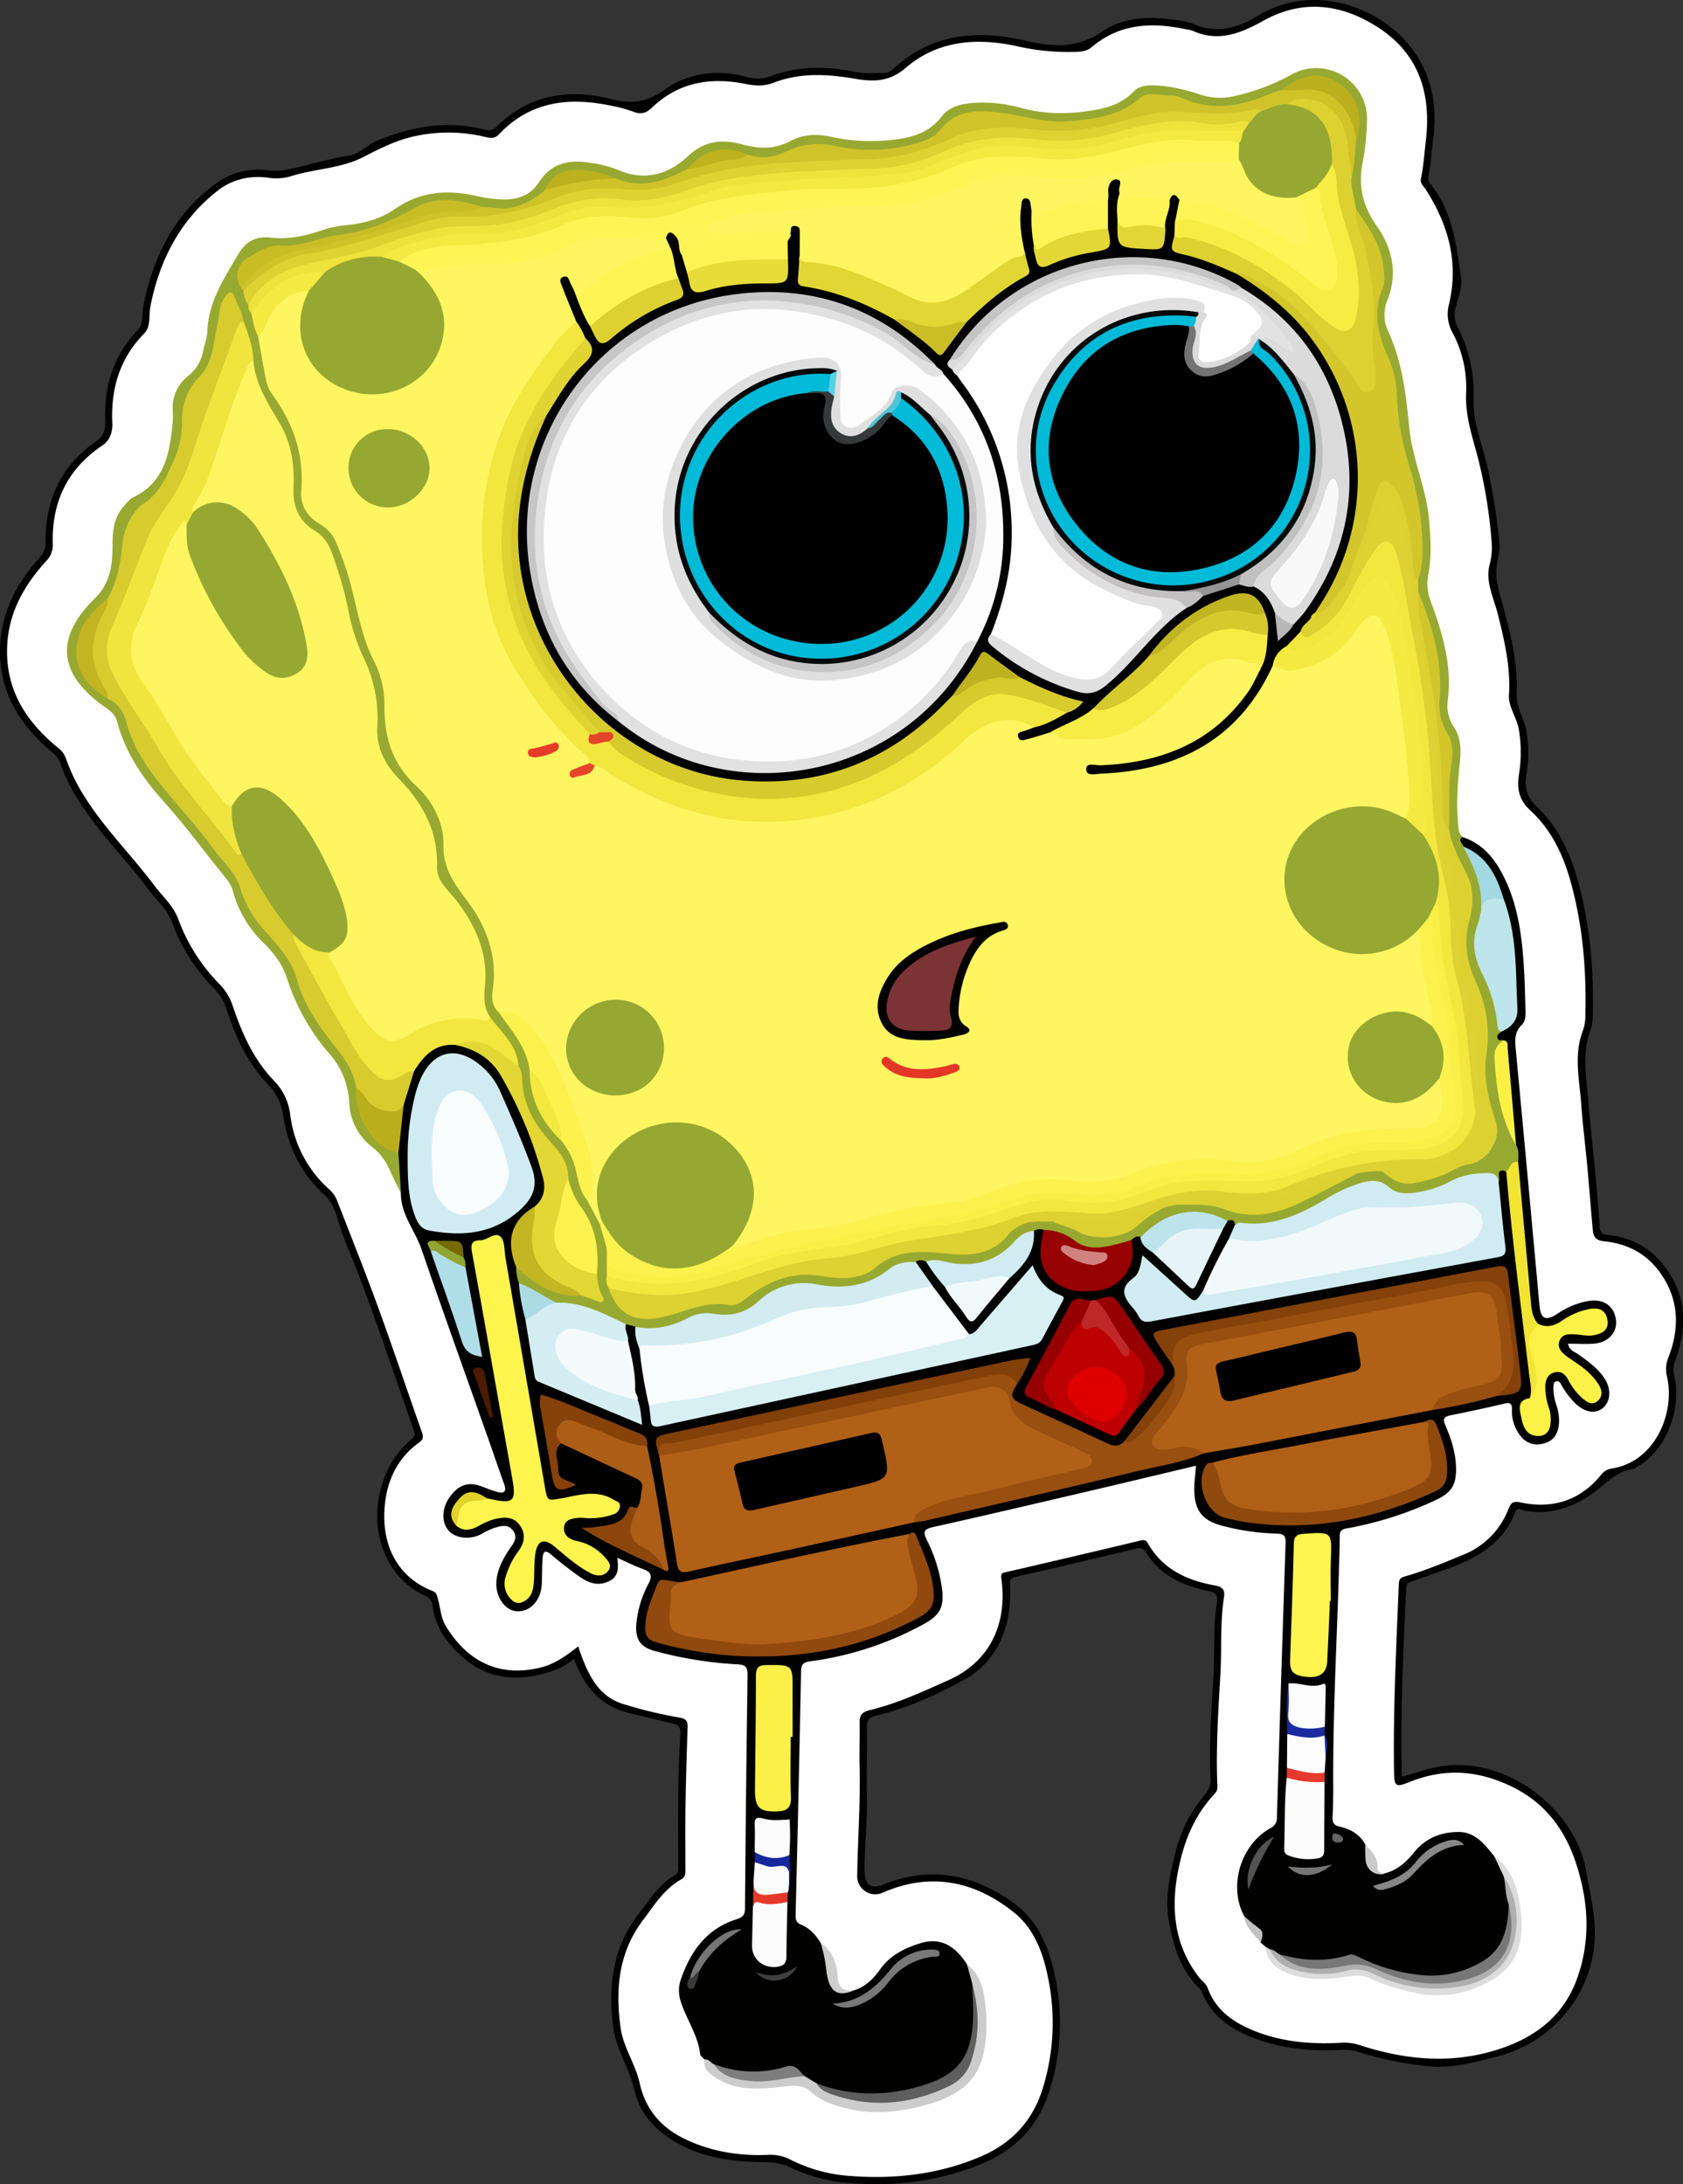 <svg xmlns="http://www.w3.org/2000/svg" viewBox="0 0 705.1 914.98"><rect x="0" y="0" width="705.1" height="914.98" fill="#333333" stroke="none"/><defs><style>.cls-1{fill:#fefefe;}.cls-2{fill:#010100;}.cls-3{fill:#98a931;}.cls-4{fill:#ccc;}.cls-5{fill:#dcdcdc;}.cls-6{fill:#cecece;}.cls-7{fill:#cacaca;}.cls-8{fill:#c2c2c2;}.cls-9{fill:#b06017;}.cls-10{fill:#f8fcfc;}.cls-11{fill:#984f0f;}.cls-12{fill:#d7cb2e;}.cls-13{fill:#fdf44e;}.cls-14{fill:#d0ecf2;}.cls-15{fill:#f1f9fb;}.cls-16{fill:#b05f17;}.cls-17{fill:#d8eff4;}.cls-18{fill:#f2e63f;}.cls-19{fill:#d2ecf2;}.cls-20{fill:#e3d735;}.cls-21{fill:#91490d;}.cls-22{fill:#d5eef3;}.cls-23{fill:#fdf44f;}.cls-24{fill:#fbf047;}.cls-25{fill:#bd0101;}.cls-26{fill:#844109;}.cls-27{fill:#fcf147;}.cls-28{fill:#ac5d16;}.cls-29{fill:#90490d;}.cls-30{fill:#823f08;}.cls-31{fill:#bee4ec;}.cls-32{fill:#f5fbfc;}.cls-33{fill:#960101;}.cls-34{fill:#fdfcfc;}.cls-35{fill:#864209;}.cls-36{fill:#f1e433;}.cls-37{fill:#e6f4f7;}.cls-38{fill:#d0ebf1;}.cls-39{fill:#afdee8;}.cls-40{fill:#fcfcfc;}.cls-41{fill:#777;}.cls-42{fill:#960000;}.cls-43{fill:#5e5e5e;}.cls-44{fill:#c3b622;}.cls-45{fill:#afafaf;}.cls-46{fill:#fdfdfd;}.cls-47{fill:#bde4eb;}.cls-48{fill:#bbae1d;}.cls-49{fill:#f2f9fa;}.cls-50{fill:#8c460c;}.cls-51{fill:#fbfbfc;}.cls-52{fill:#fbf145;}.cls-53{fill:#c02727;}.cls-54{fill:#a2d8e2;}.cls-55{fill:#787878;}.cls-56{fill:#7d7d7d;}.cls-57{fill:#878787;}.cls-58{fill:#acdbe5;}.cls-59{fill:#757575;}.cls-60{fill:#1b2a9f;}.cls-61{fill:#17279d;}.cls-62{fill:#4b1b00;}.cls-63{fill:#e5392b;}.cls-64{fill:#535353;}.cls-65{fill:#e53a2d;}.cls-66{fill:#e1d329;}.cls-67{fill:#92a634;}.cls-68{fill:#766a01;}.cls-69{fill:#3f3f3f;}.cls-70{fill:#393939;}.cls-71{fill:#646464;}.cls-72{fill:#fef561;}.cls-73{fill:#ded132;}.cls-74{fill:#fcf14d;}.cls-75{fill:#f0e43e;}.cls-76{fill:#cfc329;}.cls-77{fill:#d3c62b;}.cls-78{fill:#faef47;}.cls-79{fill:#eee23c;}.cls-80{fill:#ddd131;}.cls-81{fill:#fdf24e;}.cls-82{fill:#c9bd26;}.cls-83{fill:#f5ea42;}.cls-84{fill:#c2b521;}.cls-85{fill:#bbaf1e;}.cls-86{fill:#f4e840;}.cls-87{fill:#bcb01e;}.cls-88{fill:#beb21f;}.cls-89{fill:#96a831;}.cls-90{fill:#f9fcfd;}.cls-91{fill:#df0000;}.cls-92{fill:#d28181;}.cls-93{fill:#010101;}.cls-94{fill:#fef456;}.cls-95{fill:#f7eb45;}.cls-96{fill:#fef454;}.cls-97{fill:#040201;}.cls-98{fill:#e53727;}.cls-99{fill:#e63c28;}.cls-100{fill:#e7452a;}.cls-101{fill:#f4e941;}.cls-102{fill:#f7ec43;}.cls-103{fill:#fef560;}.cls-104{fill:#e2e1e1;}.cls-105{fill:#d7ca2d;}.cls-106{fill:#e1e0e0;}.cls-107{fill:#dcdbdb;}.cls-108{fill:#e2d634;}.cls-109{fill:#c7c6c6;}.cls-110{fill:#e0d433;}.cls-111{fill:#d5c92d;}.cls-112{fill:#e2e2e2;}.cls-113{fill:#c5c4c4;}.cls-114{fill:#e8dc38;}.cls-115{fill:#ddd132;}.cls-116{fill:#c1c0c0;}.cls-117{fill:#c1b421;}.cls-118{fill:#c2c0c0;}.cls-119{fill:#cabd26;}.cls-120{fill:#e2d636;}.cls-121{fill:#bfb220;}.cls-122{fill:#969595;}.cls-123{fill:#b8b7b7;}.cls-124{fill:#e34328;}.cls-125{fill:#7c3336;}.cls-126{fill:#e0dfdf;}.cls-127{fill:#05090a;}.cls-128{fill:#00bad7;}.cls-129{fill:#f9f9f9;}.cls-130{fill:#050809;}.cls-131{fill:#c6c5c5;}.cls-132{fill:#363939;}.cls-133{fill:#50c4d4;}.cls-134{fill:#56d1e3;}.cls-135{fill:#737373;}</style></defs><title>1Asset 1</title><g id="Layer_2" data-name="Layer 2"><g id="Layer_1-2" data-name="Layer 1"><path d="M240.46,694.79c-4.34,4.1-9.79,5.81-15.58,7-15.06,3.16-27.06-1.61-36.67-13.35a30.89,30.89,0,0,1-7-15.71,5.09,5.09,0,0,0-3.39-4.35C162,661,155.57,642.74,158.84,626.76c2-9.55,6.07-17.55,13.49-23.75,1.73-1.44,1.49-2.55.89-4.25-8-22.74-15.55-45.68-24.29-68.14-2.57-6.61-5.49-13-7.48-19.91-1-3.58-2.51-7.4-5.39-10-9.91-9-15.45-20.3-17.4-33.38a22.71,22.71,0,0,0-6.13-12.77c-8.9-9.21-14-20.4-17.82-32.37a21.33,21.33,0,0,0-5.31-8.31A79,79,0,0,1,72,386.21c-2-5.43-6.5-9.16-9.86-13.66-9.25-12.39-20.36-23.31-28.69-36.42a77.51,77.51,0,0,1-8.24-16.46,9.13,9.13,0,0,0-3.08-4.31C7.84,303.48-1.09,288.93.11,269.6c.87-14.09,7.3-25.73,16.5-36a8.86,8.86,0,0,0,2.5-6.6C19,209.34,25.58,195,40.35,184.82c3.23-2.23,3.86-5.21,3.74-8.65-.51-14.43,3.39-27.22,13.58-37.84,2.59-2.7,1.71-6.6,2.36-9.93,4.13-21.08,13.22-39.3,31.05-51.95a29.47,29.47,0,0,1,21.77-5,24.63,24.63,0,0,0,8.4-.62c8.31-1.6,16.33-4.41,24.77-5.54,4.51-.61,7.7-4.54,11.8-6.26,14.41-6.06,29.29-8.66,44.79-4.83,2.08.51,3.7.6,5.42-1.11,13.47-13.35,30-16.08,47.49-11.69,8.91,2.24,15.27,1.7,23.25-4,9.58-6.89,21.83-8.46,33.88-5.2a16.69,16.69,0,0,0,10.65-.39c11.51-4.28,23.33-4.19,35.18-1.63,4,.85,8,.32,11.94.45A4.88,4.88,0,0,0,374,29.06C389.06,15,406.9,12.45,426.4,16.36c5,1,10,2.34,15.2,2.51a31.88,31.88,0,0,0,20.33-5.76C470,7.61,480,6.78,489.82,8c3.45.42,7.08.73,10.21,2.08,9.77,4.2,18.51,1.68,26.91-3.45,20.41-12.46,45.14-6,59.74,8.28,11.92,11.65,16,26.77,13.72,43.5-.71,5.24-.89,10.56-2,15.75-.4,1.79.79,2.8,1.68,3.95,8.64,11.2,10,24.73,12,38,.63,4.27-1.15,8.54-2.24,12.69a10.68,10.68,0,0,0,.84,8.15,60.67,60.67,0,0,1,6.66,30.34c-.32,9.15,3.25,17.59,5.33,26.28a245.08,245.08,0,0,1,5.52,34.34c.26,2.71-.43,5.29-.94,7.89-1.23,6.26.79,12,2.39,17.88,3.3,12.19,6.37,24.38,5.74,37.29-.25,5.17,3.25,10,4.11,15.24a52.85,52.85,0,0,1,.11,17.34c-.91,5.45-.47,9.89,4.13,14.25,9,8.51,14.15,19.5,17.41,31.43,4.95,18.12,6.6,36.57,6.16,55.26a20.49,20.49,0,0,1-.91,6.9c-3.87,10.25-1.63,20.71-.84,31.08.69,9.08,1.79,18.12,2.63,27.19.75,8.09,1.52,16.18,2,24.29.22,3.58,3,3.28,5,3.58a33.1,33.1,0,0,1,22.2,13c9.28,12.14,9.53,25.44,4.56,39.2a10.08,10.08,0,0,0-.59,6.24c3.3,12.74-2.35,31-15.17,38.29-.57.33-1.07,1-1.65,1.08-8.14,1-12.81,7.5-19.06,11.52-8.11,5.2-17.09,7.92-27,5.92-1.19-.24-2.8-1.6-3.71.76-5.09,13.18-16.06,19.33-28.49,23.71-4.87,1.71-9.7,3.53-14.58,5.19-1.53.52-2.49,1-2.58,3-1.19,26.25-2.5,52.49-1.82,78.9,3.08-.9,6.1-1.71,9.08-2.67,31.13-10,63.43,15.12,68.1,41.93,1.25,7.17,2.94,14.33,3.54,21.55,2.14,26.15-15,49.71-40.63,56.35-9.32,2.41-18.72,5-28.46,4.17a147.5,147.5,0,0,1-29.23-5.88,21.36,21.36,0,0,0-7.31-1.07c-14.81.81-29.27-.75-42.74-7.42-7.18-3.55-12.83-8.85-16-16.43a5,5,0,0,0-.94-1.74c-8.3-7.9-11.26-18.26-13.07-29-1.6-9.51.51-18.78,2.82-28a57.32,57.32,0,0,1,12.29-24.22,9.5,9.5,0,0,0,2.43-7.21c-.67-14.31.37-28.62,1.24-42.86.62-10.12-.25-20.3,1.42-30.35.46-2.8-.15-4.36-3.59-5-10.75-2.11-20.27-6.59-26.29-16.39-1.16-1.89-2.64-1.63-4.29-1.25-16.66,3.93-33.29,8-50,11.67-3.17.7-2.53,2.37-2.47,4.24.31,10.92-1.64,21.12-8.59,30a34.1,34.1,0,0,1-10.64,8.91c-11.69,6.42-23.82,11.91-36.85,15.05-2.95.72-3.95,1.92-3.89,5,.18,9.5-.23,19,0,28.5.28,10.66-1.15,21.25-1,31.89.07,5.35,2.86,7.45,7.67,5.47,19.86-8.16,38.23-4.4,55,7.81,10.42,7.61,14.87,19.14,17.33,31.58a93.5,93.5,0,0,1-2.64,47.17c-4.48,14.08-13.55,24-27.31,29.9-17.86,7.63-36.52,10-55.63,8.57A69.4,69.4,0,0,1,331.11,908c-3.79-1.86-7.52-2.18-11.53-2.23-14.67-.19-28.86-2.34-41-11.37-6.44-4.78-11-10.88-12.85-19-2.08-9-7.64-16.93-8.84-26.28-2.22-17.21-.15-33.53,10.91-47.63,4.49-5.71,8.31-12.16,14.93-15.91,1.88-1.06,1.38-2.83,1.39-4.42,0-10.64-.08-21.29.07-31.92.1-7.64.41-15.28.87-22.91.16-2.72-.86-3.79-3.36-4.34-5.68-1.25-11.29-2.81-17-4.05C252,715.16,244.7,706.89,240.46,694.79Z"/><path class="cls-1" d="M242.27,689.72c-4.9,3.74-9.62,7.36-15.84,8.87-17.7,4.29-30.84-2.87-39.65-17.39-2.21-3.63-2.24-8-3.47-11.92-.39-1.26-.45-2.12-2.1-2.77-15.55-6.13-21.51-20.39-20-35.86,1-10.63,5.36-19.87,14.36-26.32,1.64-1.17,1.92-2.3,1.24-4.2-7.54-21.29-14.6-42.76-22.64-63.86-4.17-10.94-8.45-21.86-12.73-32.77a12.61,12.61,0,0,0-3.24-5A50,50,0,0,1,121.59,467a24.42,24.42,0,0,0-6.65-14.11c-8.82-9.08-13.66-20.23-17.58-31.92a24,24,0,0,0-5.83-9.14A76.06,76.06,0,0,1,74.67,385c-2.06-5.61-6.61-9.48-10.07-14.11-9.16-12.24-20.12-23.06-28.43-36A77.16,77.16,0,0,1,27.71,318a9.75,9.75,0,0,0-3.36-4.71C10.48,302,1.81,288.12,3.08,269.42,4,255.78,10.49,244.78,19.38,235a9.31,9.31,0,0,0,2.73-7.09c-.52-17.44,6.05-31.38,20.7-41.23,3.45-2.32,4.38-5.86,4.23-9.57-.61-14.29,3.07-26.89,13.31-37.34,3-3,1.9-7.59,2.66-11.43C66.87,108.79,75.58,92,91.42,79.71,97.54,75,105.13,73.33,113,74.54a21,21,0,0,0,9.37-.87c9.81-3,20.53-3.12,29.69-7.81,6.53-3.34,12.85-6.59,20-8.41a65.93,65.93,0,0,1,30.6-.23c2.2.47,4.29,1.29,6.38-.94C222,42.55,238,40.61,255.43,44.16a61.12,61.12,0,0,1,10.1,2.7c3.16,1.25,5.41.36,7.6-1.75,11.2-10.75,24.66-12.88,39.25-9.94,4,.82,7.72,1,11.62-.47C335.2,30.35,346.66,31,358.23,33c7.56,1.28,14.35,1.37,21.21-4.56C392.69,17,409,15.71,425.56,19.25a98.18,98.18,0,0,0,25.2,2.49c2.39-.11,4.7-.36,6.56-1.95,11.74-10,25.27-10.56,39.49-7.53a13.7,13.7,0,0,1,2.91.66c10.79,4.87,20.17,1,29.62-4.25,16.5-9.19,32.83-7,48.06,2.85,17,11,22.25,27.54,20,47.11-.63,5.42-1,10.88-2.09,16.25-.38,1.9,1,3,1.93,4.39,9.54,14.78,14,30.67,9.82,48.17a16.25,16.25,0,0,0,1.47,11.93,48.61,48.61,0,0,1,5.72,25c-.54,10.23,3,19.64,5.4,29.27A209.26,209.26,0,0,1,625,228a26.47,26.47,0,0,1-.9,8.38c-1.88,7.45,1.68,14,3.38,20.74,2.79,11.16,5.44,22.24,4.71,33.92-.33,5.2,3.36,9.56,4.15,14.72a56.74,56.74,0,0,1,.16,17.83c-1,6.08-.61,11.14,4.65,15.94,8.75,8,13.75,18.55,16.92,30,5,18.1,6.58,36.56,6.13,55.26a19.83,19.83,0,0,1-1,6.88c-4,10.25-1.46,20.68-.73,31,.61,8.75,1.76,17.46,2.56,26.2s1.45,17.52,2.27,26.27c.26,2.69,1,4.5,4.66,4.86,9.24.92,17.22,4.72,23,12.41,8.5,11.34,8.93,23.64,4,36.33a12.81,12.81,0,0,0-.54,8.06c3.42,15.22-5,35.52-23,38.37a6.83,6.83,0,0,0-4.56,2.58c-8.76,10.85-20.29,14.48-33.71,11.69-3.22-.67-4.11,0-5.22,2.8a33.48,33.48,0,0,1-19.15,19.19c-8,3.31-15.94,6.65-24.27,9-2.08.58-2.41,1.47-2.48,3.37-1.06,26.09-2.38,52.18-2,78.31.1,6.35.7,6.75,6.43,4.44,12.85-5.16,25.35-5.29,38.6,0,20.61,8.18,29.75,24.11,34,44.44,2.78,13.37,2,26.61-2.8,39.09-5.89,15.24-18,24-33.58,28.78-19.29,5.91-38,4-56.74-2a21.2,21.2,0,0,0-7.8-1.1c-13.76.78-27.28-.45-39.93-6.41-7.39-3.48-13.38-8.51-16.29-16.62-.63-1.75-2.54-3-3.74-4.58-10.07-13.2-11.68-28.09-8.71-43.89,2.31-12.3,6.74-23.62,15.49-32.87,1.38-1.47,1.08-3.06,1-4.63-.51-15,.42-30,1.31-44.87.65-11-.15-22,1.53-32.84.47-3.08-.65-4.29-3.72-4.84-11.7-2.08-21.93-6.74-28.15-17.62-.82-1.42-1.55-1.6-3.16-1.21q-28.11,6.75-56.29,13.22c-1.81.42-2.25.68-1.95,2.79,2.53,18-4.14,34.42-22.14,42.46-10.8,4.83-21.47,9.82-33,12.57-3.39.81-4.31,2.28-4.26,5.42.11,6.16-.17,12.33,0,18.49.36,15.15-.77,30.27-1,45.4A7.58,7.58,0,0,0,370,792.82c20-8.71,38.55-4.73,54.9,8.44,8.44,6.8,12.21,17,14.3,27.85a92.61,92.61,0,0,1-2.47,46.2c-4.17,13.21-12.86,22.57-25.77,28.1-17.55,7.51-35.93,9.57-54.67,8.17a64.58,64.58,0,0,1-24.88-6.73,18.18,18.18,0,0,0-9.53-2.12c-12.32.54-24.27-1.41-35.34-6.83-9.67-4.75-16.13-12.27-18.57-23.29-1.77-8-6.91-15-8-23.36-2.17-15.92-.8-31.23,9.21-44.56,4.77-6.34,9-13.34,16.23-17.37,2.07-1.15,1.74-3,1.74-4.78,0-9-.08-17.95.06-26.93.16-10.47.5-20.94.84-31.41.09-2.71,0-4.15-3.67-4.72A179.5,179.5,0,0,1,261.55,714C252.25,711.27,246.92,704.31,242.27,689.72Z"/><path class="cls-2" d="M521.2,802.61c-6.58-12.44-1.5-29.68,11-36.71a4.67,4.67,0,0,0,2.77-4.62q1.71-57.4,3.63-114.81c.11-3.19-.76-3.88-3.78-4a99,99,0,0,1-22.69-3.27c-8.3-2.17-11.64-6.25-11.78-14.91-.06-3.28.45-6.56.74-10.25-16.5,3.91-32.63,7.78-48.78,11.55-20.43,4.78-40.85,9.57-61.32,14.13-3.82.85-4.45,1.88-2.68,5.44a64.22,64.22,0,0,1,6.28,19.92c1.14,8.38-.78,11.65-8.11,15.59A136.2,136.2,0,0,1,339.27,696c-2.63.34-3.6,1.26-3.66,4q-1,51.18-2.29,102.37c0,1.89.36,3.13,2.24,3.89,3.68,1.49,6.19,4.34,8.24,7.64,4,4.38,3,10.52,5.44,15.49,2.64,5.34,2.43,5.45,8.85,4.33,4.62-1.56,7.93-4.86,10.61-8.67C373,819,379.22,816,385.89,814c8.7-2.63,14.62,1.81,19.15,8.79,1.62,2.56,3.28,5.11,3.42,8.28.72,6.94,1.41,13.82,0,20.83-2,9.8-6.53,17.23-16.29,21-16.47,6.43-33,7.47-49.7,1.18a19,19,0,0,1-6.2-3.76c-3.08-3.26-6.58-3.43-10.83-2.39a40.19,40.19,0,0,1-26.12-2,11.2,11.2,0,0,1-4.21-3.19c-.61-.75-1.68-1.45-1.78-2.26-.94-8.08-5.88-14.66-8.18-22.2A14.11,14.11,0,0,1,285,830c4-12.07,10.7-21.83,23.39-25.9,2.71-.87,3.71-1.7,3.73-4.61q.38-49,1.08-97.93c0-3.3-1-4.16-4.14-4.31a166.5,166.5,0,0,1-34.48-5.53c-6.14-1.61-8.44-4.66-8-11.23a44.44,44.44,0,0,1,5.15-17.12c1.82-3.51.87-4.92-2.51-6.12s-6.69-2.91-10.56-4.63c.4,4.1.69,7.84-3.6,9.84-4.57,2.13-8.49.71-12.15-1.9a146.56,146.56,0,0,1-11.84-9.17c-2.84-2.48-3.58-1.28-3.76,1.58s-.18,5.66-.27,8.48a28.83,28.83,0,0,1-.17,3.49c-.89,6.28-5.16,10.38-10.4,10.06-4.69-.28-8.73-5.76-8.54-11.77.17-5.36,2.62-9.9,5.5-14.24,1.56-2.35,3.72-4.61,1.61-7.64-2.24-3.19-5.37-2-8.19-1.19a30.87,30.87,0,0,0-5.37,2.6c-4.63,2.37-10.6,1.72-13.46-1.47-3-3.35-3-8.9-.06-13.46,3.39-5.23,7.63-7.13,12.61-5.53,2.69.87,5.28,2.07,8,2.77s3.7-.4,2.69-3.2c-2.31-6.42-4.5-12.89-6.77-19.33-9.32-26.38-18.8-52.69-27.88-79.15-2.71-7.91-8.71-14.6-8.66-23.5-1.56-5.49-3.07-11-2.34-16.79a177.91,177.91,0,0,1,2.18-19.67,61.26,61.26,0,0,1,4.37-14.62c4.12-7.35,9.29-13.05,18.8-11.91,10.55,1.44,17.62,8,22.09,16.88,6.33,12.6,12.07,25.54,15.51,39.33,1.29,5.17.19,9.53-3.65,13.21-9.9,5.93-11.33,14.5-7.63,24.66,0,2.33,1,4.51,1.12,6.81.82,4.89,1.91,9.74,2.68,14.64.94,7.07,2.58,14,3.6,21.08a6.58,6.58,0,0,0,4.41,5.5c11.51,4.73,23,9.56,34.48,14.26,2.88,1.18,4.07,1,3.31-2.45a18.42,18.42,0,0,0-1.07-4.33c-1.68-8.07-2-16.34-3.93-24.37-.35-2.48-1.7-5-.08-7.47,1.8-1.13,3.29-.61,4.63.83,1.48,3,1.48,6.45,2.6,9.58,1.23,7.8,2.62,15.57,3.89,23.36.16.64.24,1.3.34,2,.82,5.79,1.18,6.14,7.06,4.89,36.44-7.8,72.84-15.79,109.26-23.72,12.84-2.8,25.64-5.82,38.54-8.34,4.25-.83,7.33-2.46,9.25-6.54,1.48-3.14,3.27-6.17,4.94-9.23,1.2-2.21.82-3.7-1.4-4.91a16.16,16.16,0,0,1-6.82-6.41c-1.64-3-3.21-2.06-4.9-.09-5.39,6.33-11,12.49-16.32,18.86-1.69,2-3.18,4.35-6.17,4.68-2.11-.11-3.13-1.75-4.21-3.18-4.18-5.58-8.55-11-12.43-16.82-2-3.81-6.36-6.25-6.47-11.15,1.31-2.09,2.92-1.44,4.56-.51,3.3,3.15,5.54,7.14,8.48,10.57,2.32,3.84,5.22,7.26,7.82,10.9,1.89,2.63,3.35,2.42,5.43.07,4.3-4.82,7.89-10.23,12.45-14.83,5.93-5.12,9-11.76,10.47-19.31a3.34,3.34,0,0,1,4.29-.84c1.31,1.41.91,3.07.72,4.73-1.39,12.63,4.06,19.57,15.12,20.35,12,.85,22.33-6.51,20.31-19.4.86-2.42,2.38-3.29,4.8-2a60.63,60.63,0,0,0,5.77,6.22c3.76,4.27,8.71,7.25,12.5,11.49,2.13,2.4,3.66,2.26,5-.92,3-6.89,6.63-13.45,9.9-20.2a11.81,11.81,0,0,1,2.58-3.53c2.69-1.37,3.72,0,4,2.48-.24,2-1.32,3.72-2.1,5.53-3.79,7.43-7.59,14.85-11.11,22.41-3.16,4.86-4.08,5-8.53,1.81-4.77-3.41-8.48-8-13-11.64-2.32-1.89-4-2.25-5.15,1a16.27,16.27,0,0,1-1.49,2.58c-1.3,2.21-4.55,3.59-3.69,6.67.94,3.39,3.32,6.1,5.69,8.67,1.87,2,4.25,1.4,6.55,1,26.82-5,53.63-10,80.46-14.88,19.15-3.48,38.25-7.16,57.38-10.7,6.16-1.13,6.18-1.12,5.85-7.29-.42-7.79-1.91-15.5-2-23.33.69-5.95,1.32-6.49,5-4.42,2.55,10,2.39,20.39,3.76,30.56,2.48,18.39,4.18,36.88,6.75,55.25a22.13,22.13,0,0,1-.19,7.91c-3.19,3.33-5,7-2.7,11.61,1.19,2.42,2.89,4.34,5.83,3.52,2.69-.75,3.31-3.19,3.13-5.62-.24-3.33-1.36-6.51-1.94-9.79-.41-2.34-.6-4.61.52-6.83,2.34-4.66,7.14-5.26,10.4-1.23,1.57,1.94,2.67,4.24,4.31,6.12s3.72,4.92,6.47,2.59.27-4.91-1.28-7c-1.91-2.57-4.73-4.17-7.24-6.08-1.32-1-2.79-1.82-4-2.93-2.35-2.08-4.31-4.58-3-7.82,1.41-3.5,4.71-3.82,8-3.58,1,.07,2,.32,3,.47a8.5,8.5,0,0,0,4-.23c2.44-.82,5-1.76,4.25-5.08-.72-3-3.13-3.62-5.89-3.12-4.35.8-8,3.18-11.83,5.2s-7.5,2.92-11.09-.39c-2.26-2.72-2.74-6.08-3-9.36-1.6-18.68-3.44-37.34-5.22-56a18.87,18.87,0,0,1,0-2,32.84,32.84,0,0,0-.66-7.66c-1.43-12.27-2.41-24.59-3.46-36.89a8.37,8.37,0,0,0-1.71-5.06c-3-2.14-3.43-4.36-.2-6.69,4.56-2.63,5.62-6.37,5.34-11.67-.59-11.41-.33-22.84-3-34.07-.56-2.41-1.08-4.84-1.83-7.21-2.48-9.68-7.53-17.51-16.35-22.61-2.58-3.28-2.6-3.55-.22-4.81,8,2.52,13.08,8.34,16.82,15.47,7.08,13.49,8.5,28.24,9.24,43.11.24,4.65.28,9.31.45,14,.08,2.23,0,4.67-1.57,6.15-3.38,3.29-2.79,7.11-2.42,11.08q5,53.23,9.85,106.46c.52,5.61,2.59,6.65,7.45,3.51a33.27,33.27,0,0,1,13.29-5.44c6.41-.93,10.74,2.36,11.33,8.29.49,5-3.36,9.17-9.29,9.64-3.53.28-7.1,0-10.83,0,.49,2.81,2.67,3.3,4.19,4.38,4.23,3,8.46,6,11.28,10.45s2.27,9.7-1.05,12.28c-3.09,2.4-7.31,1.67-11.25-2a34.71,34.71,0,0,1-6-7.94c-.52-.86-1-1.81-2.27-1.33-1,.37-.9,1.33-1,2.13a20.8,20.8,0,0,0,1.12,7.37A21.89,21.89,0,0,1,653.2,595c-.1,4.52-1.41,8.28-6.23,9.67s-8.61-.44-11.28-5.09a16.45,16.45,0,0,1-2.25-9.09c.13-2.73-1-3-3.3-2.44-7.47,1.72-14.94,3.4-22.46,4.87-3,.59-3.2,1.72-2.07,4.34,2.51,5.82,4.42,11.87,4.41,18.33,0,7.28-2.56,10.12-9.15,13.13a150,150,0,0,1-37,11.63c-3,.53-2.54,2.53-2.58,4.45-.69,34.13-2.89,68.22-2.73,102.37,0,4.66,0,9.33-.28,14-.13,2.43.63,3.56,3.08,4.1,4.53,1,8.36,3.23,10.66,7.51,2,3.2.85,7.47,3.71,10.52,1.42,1.51,2.46,2.56,4.49,1.46,5.29-1.28,9-4.79,12.27-8.82,4.81-5.92,11.27-8.49,18.61-8.47,7.08,0,11,5.37,15,10.26,2.06,2.58,4.22,5.1,5,8.44,1.23,3.8,1.19,7.84,2.16,11.7.5,15.28-6.77,24.9-21.28,29.12-12.53,3.65-24.45,1.44-36.12-3-5.7-2.18-10.93-3.6-17.31-2.33a38,38,0,0,1-21.66-1.62,17.93,17.93,0,0,1-4.71-2.41,8.17,8.17,0,0,1-2-2.08l-2.07-1.81C528.1,808.61,522.89,806.71,521.2,802.61Z"/><path class="cls-3" d="M388,528.53c-1.48-.45-3-1.14-4.37.19-6.47,1.66-11.91,5.44-17.73,8.49-7.07,3.7-14.79,3.47-22.43,2.49-10.12-1.29-19.18.87-26.73,7.87-4.89,4.53-10.67,5.26-16.73,4.3a19.45,19.45,0,0,0-12,1.9,46.67,46.67,0,0,1-13.83,4c-2.87.42-5.66.3-7.89-2l-4-1c-3.26,1-5.81-1.13-8.32-2.39a57,57,0,0,0-20.4-5.71c-5.81-2.28-11.52-4.74-16.16-9.12a18.19,18.19,0,0,1-1.14-6.73c3.68,2,7.4,4,10.92,6.27,4.89,3.11,10,4.9,15.74,4.45,2.58.18,4.87,1.63,8,2.14-1.15-3.75-2.3-7-2.1-10.45a40.61,40.61,0,0,0-7.77-29,24.06,24.06,0,0,1-4.08-10.05c-.38-4.58-1.74-8.8-5-12.16-8.69-9-14.25-19.39-15.12-32a17.1,17.1,0,0,0-.56-2.92c-.82-9-8.12-14.23-12.34-21.25-2.72-3.86-2.32-8.22-1.93-12.54,1.11-12.59-3.42-23.47-10.42-33.48-2-2.83-4.39-5.42-6.5-8.21a15.64,15.64,0,0,1-3.33-10.21c.33-12.6-5-23-13.41-31.8-7.78-8.11-12.28-16.95-11.72-28.53.44-9.24-2.07-18.18-6.17-26.49a57.42,57.42,0,0,1-5.11-15.05,154,154,0,0,0-7.13-26,21.86,21.86,0,0,0-7.87-10.66c-6.27-4.4-8.93-10.39-8.62-18,.45-11.25-1.71-22-8.3-31.3A46.71,46.71,0,0,1,105,151c-.55-5.47-2.48-10.58-4.06-15.78a60.5,60.5,0,0,0-3.15-8.42c-1-2.08-2.12-1.78-3.24-.09a11.17,11.17,0,0,0-1.3,4.27c-1,5.4-1.73,10.86-3.16,16.18a32.11,32.11,0,0,1-6.86,13.1,23,23,0,0,0-5.77,15.56c.24,11.2-4.44,20.68-9.7,30A7.78,7.78,0,0,1,64.73,209c-4.12,2.11-5.84,6.08-8.32,9.63-3.89,5.56-3.94,11.86-5,18A33.62,33.62,0,0,1,46,251c-2.1,2.34-4.53,4.38-6.57,6.79-10.3,12.23-8,24.48,6.34,33.77,3.53,1.82,6.44,4.32,7.45,8.29,4,15.75,14.39,27.47,24.59,39.38,7.46,8.71,14.49,17.79,21.4,27a22.42,22.42,0,0,1,3.12,6.77c2.68,8.27,7.69,14.95,13.74,21.08,6.74,6.83,9.65,15.83,12.67,24.62a33.22,33.22,0,0,0,6.07,10.7c6.58,7.91,13.13,15.94,15.52,26.37-.13,12.49,6,21.14,16.59,27.06l1.08,17c-1.62-3.28-3.35-6.5-4.81-9.84a23.81,23.81,0,0,0-7.18-9.4,24.6,24.6,0,0,1-9.69-18.52,33.43,33.43,0,0,0-8.5-20.84,89.63,89.63,0,0,1-17.61-31.47c-1.83-5.73-5.41-10.47-9.84-14.8a47.08,47.08,0,0,1-12.68-21.22,14.13,14.13,0,0,0-2.62-5.31c-8.72-10.72-16.87-21.88-26.09-32.2-9-10-16.54-20.94-20-34.2-.75-2.91-2.93-4.34-5.09-5.87-19.7-13.88-21-29-3.92-45.75,6.4-6.28,7.23-14.42,7.19-22.66,0-5.88.77-11.3,4.82-15.8,1.22-1.35,2.43-3,4-3.7,13.24-6.42,15.12-18.7,16.38-31.31a41.56,41.56,0,0,0,0-5,17,17,0,0,1,6.51-14.49A17.19,17.19,0,0,0,85.13,147c.58-2.77,1.64-5.52,1.74-8.3.46-12.24,7-22,12.82-32,3-5.16,7.07-7.89,13.54-7.15,7.18.82,14.28-.56,21.13-2.91a46.84,46.84,0,0,1,10.7-2.31c7.2-.72,14.34-2.54,20.23-6.67,10.89-7.62,22.46-8.31,34.82-5.43a61.58,61.58,0,0,0,9.4,1.27c6.59.49,12.6-1.42,16.17-7,5.51-8.66,13.35-9.71,22.25-8.2A47.38,47.38,0,0,1,259,71.2c11.13,4.89,21.23,1.75,29.1-5.68,7.23-6.84,14.81-7.24,23-5,7.14,1.91,13.43,2.09,20.14-1.48,5.19-2.76,11-3.1,17-1.71a78.54,78.54,0,0,0,25.86,1.23c7.9-.82,15.19-2.92,20.5-9.84,3.56-4.63,9.38-5.43,15-5.71a61.74,61.74,0,0,1,18.77,2.36c10.7,2.81,21.45,2.47,32.17.35C466,44.59,471,42.51,475,38.33c2-2.11,4.56-2.55,7.31-2.57,7.27,0,14.21,1.81,21,4a26.07,26.07,0,0,0,14.25.42,89.78,89.78,0,0,0,23.29-8.82,21.28,21.28,0,0,1,31.87,18.71,106,106,0,0,1-2,18.82c-1.67,9.58.4,17.73,6.1,25.83,6.56,9.31,8.94,20,4.33,31.22a16.38,16.38,0,0,0,.57,13.17c5.84,12.79,7.33,26.29,8.69,40.07,1.29,13.05,7.15,25.3,8.29,38.52.66,7.66,1.18,15.29-.31,22.9a21.12,21.12,0,0,0,1.17,11.72c4.85,13.19,8.82,26.54,7,40.95a16,16,0,0,0,2.36,11c3,4.43,3.28,9.2,2.76,14.35-.89,8.94-1.74,17.92-.75,26.93.2,1.8.11,3.68,1.78,4.93-2.09,1.58.05,2.75.38,4.09,7.52,7.89,9.26,17.52,8.41,27.93-3.78,10.42-2.35,20.17,2.67,30a46.73,46.73,0,0,1,4.77,19.68c-.79.72-1.91,1.26-1.57,2.64.41,1.68,1.87.59,2.76,1-4.52,7.16-1.86,14.68-1,22.06.86,7.57,4.34,14.46,6.06,21.82,1.23,2.22,1,4.62.87,7-1.75,1.23-2.58,3.59-5,4-5-1.45-2.24,2.82-3.18,4.37-5.66-3.26-11.39-2.69-17.1-.22a96,96,0,0,1-13,5c-6.17,1.65-12.11,1.89-17.64-2.17-2.92-2.16-6.26-1.86-9.58-.88a71.42,71.42,0,0,0-15.81,7.33c-10.65,6.22-21.79,10.75-34.51,9.64-1-.09-2,.05-2.83-.68-.19-2.14-1.43-2.29-3.09-1.64-3.26.37-6.17-1.19-9.27-1.72-9.06-1.53-17.23-.48-23.74,6.76a5.44,5.44,0,0,1-3.48,1.81c-1.63-.87-2.68.26-3.82,1.1-6.52,4.68-13.9,6.06-21.09,3-5.24-2.27-10.32-5-15.66-7.19a4.89,4.89,0,0,0-4,.38c-3.51,2.48-6.6,5.46-9.95,8.11-7.42,5.87-15.92,8.71-25.47,6.48C394.53,529.49,391.22,529.35,388,528.53Z"/><path class="cls-4" d="M337.1,869.76l5,3c9.94,6.12,20.89,7.36,32.2,6.29a63.13,63.13,0,0,0,17.91-4.15c9.05-3.64,14.21-10,15.5-19.63,1.1-8.25,1.49-16.46-.47-24.63q-1.08-3.95-2.18-7.89c4.64,3.75,6.75,8.74,7.45,14.56,1,8.13,1.27,16.18-.79,24.21-3.17,12.35-12.91,17.21-23.75,20.28-12.79,3.61-25.74,4.45-38.65-.08a27.17,27.17,0,0,1-9.49-5.3c-3.6-3.29-7.41-2.76-11.62-2.29-9.26,1-18.6,2-27.2-3-3.19-1.86-6.37-3.86-5.9-8.36,1.83-.33,2.61,1.43,4,2,9,6.63,19.12,6.33,29.42,4.59C331.42,868.93,334.29,867.91,337.1,869.76Z"/><path class="cls-5" d="M629.9,785.85c-1.27-2.7-2.55-5.39-3.82-8.09,8.24,5.89,10.1,14.69,11.1,24,1.72,15.77-4.4,24.16-15.22,29.4a44.07,44.07,0,0,1-30.06,3.47c-6.14-1.48-12.23-3-17.91-5.85-3.44-1.75-7.12-1-10.76-.56-7.62,1-15.26,1.45-22.66-1.2-5.42-1.94-9.75-5-10.37-11.42l2,1.09c8.18,9.08,18.66,10.06,29.7,7.93a25.93,25.93,0,0,1,15.89,1.82c14.06,6,28.46,7.71,43,1.2,8.42-3.78,12.46-10.59,13-19.58A48.76,48.76,0,0,0,629.9,785.85Z"/><path class="cls-6" d="M358.09,833.74c-7.51,3.17-11,.66-12-9.15a59.07,59.07,0,0,0-2.28-10.67c4.89,3.33,6.85,8.44,7.12,13.87C351.17,833,353.52,834.38,358.09,833.74Z"/><path class="cls-7" d="M580.18,784.79c-3.89,1.37-7.76-1.3-8.07-5.66-.16-2.1-.1-4.21-.13-6.32,2.67,2.7,5.41,5.36,5.16,9.62C577,784.67,578.81,784.47,580.18,784.79Z"/><path class="cls-8" d="M521.2,802.61a64.46,64.46,0,0,0,6,5c2.72,1.82,1.51,3.94,1,6.11C525.37,810.31,521.71,807.45,521.2,802.61Z"/><path class="cls-9" d="M383.11,637.73q-24.86,5.49-49.71,10.95c-14.8,3.22-29.63,6.28-44.41,9.6-3.18.72-4.78.55-5.37-3.23-2.33-15.13-5-30.2-7.48-45.29a7.71,7.71,0,0,1,4.41-2.15c42.93-8,85.4-18.14,128.21-26.71,1.79-.36,3.58-.79,5.4-1,4.63-.57,7.85,1.06,9.38,5.55,2.34,6.89,7.18,11,13.58,13.76,5.66,2.43,11.39,4.73,16.84,7.63,2.17,1.15,4.7,2.55,4.29,5.54s-3.13,3.7-5.55,4.35c-16.26,4.34-32.73,7.84-49.11,11.69C396.16,630.15,388.37,631.19,383.11,637.73Z"/><path class="cls-9" d="M600.1,590.7q-36.15,7-72.31,14c-7.82,1.5-15.67,2.78-23.51,4.16-5.35-1.54-10.78-1.19-16.24-.79-2.29.16-4.89.15-6.15-2.34-1.16-2.28.44-4.13,1.55-6A32.94,32.94,0,0,1,487,595c6.29-7,9.66-14.86,8.88-24.55-.43-5.42,1.75-7.3,8.19-8.74,13.16-2.93,26.45-5.24,39.7-7.74,23.72-4.48,47.4-9.13,71.14-13.49,8.8-1.61,12.54,1,13.49,9.81.72,6.78,2.21,13.48,2.13,20.34-.07,6.35-1.7,8.5-7.78,10.57a38.63,38.63,0,0,1-4.85,1.21C611.26,583.68,605,585.66,600.1,590.7Z"/><path class="cls-9" d="M285.1,662.92c32-7,63.88-14.19,96-20.31,1,6.4,2.51,12.69,4,19,1.72,7.49-.65,11.89-7.63,15.51-13,6.78-27.17,9.88-41.58,11.9-15.51,2.18-30.88.81-46.2-1.88a23.64,23.64,0,0,1-5.29-1.42c-4.81-2.05-6.82-5.61-6-10.75.34-2.14,1.1-4.21,1.21-6.38C279.78,665,281.43,663,285.1,662.92Z"/><path class="cls-10" d="M271.92,588.84a189,189,0,0,1-4-23.76c-.88-3.61,1.92-2.84,3.62-2.76a100,100,0,0,0,22.3-1.92c10.2-1.83,20.23-4,29.5-8.84,9-4.66,18.81-5.24,28.59-5.9,7.21-.48,14.09-2.35,20.92-4.51,4.63-1.45,9.45-1.9,14.14-3a3.9,3.9,0,0,1,3.77.66l15.27,20.15c-.32,3.48-3.36,3.26-5.57,3.87-18.26,5-36.81,8.88-55.33,12.79-20.95,4.43-41.67,10-62.9,13C278.84,589.15,275.39,589.86,271.92,588.84Z"/><path class="cls-11" d="M600.1,590.7c1-3.54,3.6-5.55,6.8-6.7a80.92,80.92,0,0,1,11-3.16c13.23-2.69,11.4-5,11-15.67-.16-4.93-1.32-9.81-1.78-14.74-.74-7.87-3.47-10.15-11.28-8.67-22.09,4.17-44.16,8.46-66.24,12.66q-22.15,4.22-44.35,8.34c-7.39,1.37-8.8,2.28-8,9.66,1.12,10.47-4.68,17.56-10.3,25-1.84,2.44-5.61,5.14-4.05,7.87,1.87,3.28,6.61,1.88,9.72,1.16a13.29,13.29,0,0,1,11.64,2.44c-9.09,3.89-18.86,5.26-28.36,7.55-29.42,7.09-58.93,13.81-88.41,20.66-1.44.33-2.93.43-4.4.64-.29-3.08,1.8-4.36,4.12-5.56,9.45-4.88,20-5.7,30.1-8.34,11.86-3.1,23.84-5.71,35.75-8.61,1.73-.42,4-.72,4.33-2.83.37-2.42-2.06-3.4-3.69-4.19-6.87-3.35-14-6.15-20.8-9.64-4.91-2.52-9.19-5.84-9.95-12.15-.42-3.54-4.81-6.1-8.34-5.35-28.49,6-56.95,12.22-85.46,18.12-17.65,3.66-35.16,8.06-53,10.58A.84.84,0,0,1,276,609c-1.14-3.52.19-5,3.82-5.76,43.39-8.64,86.59-18.24,129.9-27.34,3.08-.64,6.16-1.68,9.34-1.38s6.8.74,7.11,5.27c-3.2,4.89-2.91,6.11,2.43,8.59,11.78,5.46,23.62,10.79,35.37,16.32,2.76,1.3,5,1.41,7.14-1A46.9,46.9,0,0,0,492,576.47a6.62,6.62,0,0,0-.83-4.76c-2-6.77-.58-9.92,5.6-12.81a31.74,31.74,0,0,1,7.67-2.15q51.3-9.68,102.57-19.54c4.57-.88,9.13-2,13.83-1.83,6.23.17,10.15,3.27,11.18,9.31a234.9,234.9,0,0,1,3.29,28.6c.27,5.79-3.54,9-8.16,11.49A212.87,212.87,0,0,1,600.1,590.7Z"/><path class="cls-12" d="M45.09,250.73c4.06-7.08,5.39-14.8,6.2-22.84.67-6.69,4.07-13.64,9-17,6.95-4.73,9.45-11.41,12.55-18a39.72,39.72,0,0,0,3.43-16.95,25.44,25.44,0,0,1,7.29-18.15c5.91-6.15,5.8-14.54,7.6-22.21.9-3.8.51-7.93,3.18-11.3,1.67-2.13,3-2.83,4,.25,1.22,3.42,3.2,6.58,3.68,10.27-5.91,16.78-13.34,33-18.22,50.17a94,94,0,0,1-13.25,28.36A83.21,83.21,0,0,0,59.76,234c-3.28,9.61-7.4,18.89-11.36,28.24a24.39,24.39,0,0,0,1.87,23.41c14.67,23.81,29.94,47.2,48.06,68.61a10.46,10.46,0,0,0,3.32,2.93,8,8,0,0,1,3,3.89,142.28,142.28,0,0,0,17.93,27.94,8.61,8.61,0,0,1,1.51,2.56c1.88,7,6.29,12.82,9.58,19.15,5.52,10.64,11.89,20.81,18.08,31.08a33.4,33.4,0,0,0,5,6.21c3.09,3.14,6.46,3.68,10.43,1.7,1.92-1,3.85-3.1,6.28-.88l-4.3,13.87c-.35,2.94-2.1,3.92-4.94,3.95-7.78.06-11.83-4.82-15-11-.94-6.32-4.43-11.59-8.14-16.31-7-8.89-13.6-17.75-16.65-28.94-2.31-8.51-8.44-14.77-14.16-21.22A45.37,45.37,0,0,1,100.66,372c-2-6.73-7.55-11.18-11.47-16.67-9.83-13.74-22.56-25.21-31.08-40A60,60,0,0,1,52.78,302c-1.24-4.25-3.48-7.49-7.63-9.24C34.4,278.73,36,264.73,45.09,250.73Z"/><path class="cls-13" d="M204.1,627.78c.33.05.67.06,1,.14,10.19,2.22,11.25,1.2,9.47-8.82-5.6-31.47-11.1-63-16.81-94.4-.61-3.34-.26-5.08,3.44-5.1,3,0,6.21-3.71,8.53-1.5,1.78,1.7,1.51,5.61,2,8.56q8.28,48,16.51,96c1.06,6.22,1,6.1,7.1,5,7.29-1.31,14.66-3.77,21.81.65,1.09.67,2.68.82,2.57,2.6a3.73,3.73,0,0,1-2.52,3.41A29.21,29.21,0,0,1,245.94,636a34.22,34.22,0,0,0-3.49-.16c-2.68.28-5.79.63-6.14,3.92s2.08,5.06,5.11,5.76a21.33,21.33,0,0,1,11.6,6.4c1.55,1.72,3.59,3.71,1.86,6.07s-4.6,2.49-7.24,1.16c-5.7-2.89-10.41-7.14-15.26-11.2-4.36-3.66-7.22-2.73-8.09,2.94-.58,3.76-.37,7.63-.61,11.45-.22,3.57-.8,7-4.61,8.73a3.82,3.82,0,0,1-4.58-.75,9.13,9.13,0,0,1-2.56-10A32.61,32.61,0,0,1,217,650.1c2.42-3.27,3.52-6.8,1.1-10.65-2.62-4.17-6.49-4-10.6-3.13a29.56,29.56,0,0,0-7.31,3.14c-3.1,1.62-6.26,2.17-9.19-.48C190.61,629.38,193.69,626.75,204.1,627.78Z"/><path class="cls-14" d="M517.37,513.21c.71-.36,1.48-1.1,2.13-1,13.33,1.86,24.75-3.18,35.75-9.78a63.74,63.74,0,0,1,15.36-7c4.08-1.16,7.79-1.18,11.19,1.83,3.62,3.2,8,2.88,12.33,2.15a41.86,41.86,0,0,0,13.2-4.36c5-2.72,10.14-3.56,15.77-3.61,3.27,0,4.28,1.1,4.76,3.76.91,8.92,1.69,17.87,2.8,26.78.36,2.85,0,4.14-3.16,4.71Q554.89,540,482.32,553.57c-2.45.46-4.17.15-5.33-2.22a16,16,0,0,0-2.26-3.29c-3.71-4.28-6.12-8.25.13-12.71,2.53-1.82,3-5.44,3.78-9.51,6.12,5.55,11.85,10.72,17.56,15.92,4.51,4.11,4.5,4.12,7.87-1.1,12.38-.4,24.39-3.33,36.5-5.48,21.32-3.76,42.59-7.78,63.84-11.85,4.12-.79,8.19-1.76,11.4-4.69,2.43-2.22,4.35-4.82,3-8.34-1.23-3.31-4-4.79-7.38-5a19,19,0,0,0-5.48.18c-9.2,2.06-18.53,1.92-27.85,1.67a38.56,38.56,0,0,0-16,3.13c-7.68,3.2-15.24,6.71-23.29,9A57.94,57.94,0,0,1,520,521.1c-2-.11-4.09-.11-5.06-2.41C515.77,516.86,516.57,515,517.37,513.21Z"/><path class="cls-15" d="M515,518.69c7.75,2.13,15.39,1.21,23-.76,8.41-2.15,16.16-6,24.14-9.22,4.66-1.88,9.33-3.32,14.48-3,11.14.7,22.17-.7,33.22-1.85,5.83-.61,10,2.19,10.95,6.54,1.17,5.27-2.2,8.46-6.08,11-5.91,3.78-12.94,4-19.54,5.27C578,530,560.73,533,543.48,536.09c-12.19,2.17-24.41,4.15-36.61,6.32-1.71.3-2.54-.08-2.8-1.75A214.76,214.76,0,0,1,515,518.69Z"/><path class="cls-16" d="M508.09,612.71c12.18-3.24,24.64-5.1,37-7.49,17.26-3.33,34.57-6.41,51.85-9.59,2.24-.9,2.74.52,2.64,2.2-.25,4.38.73,8.61,1.27,12.9.78,6.25-1.6,10.68-7.38,13.3A125.15,125.15,0,0,1,556,634.09a113.23,113.23,0,0,1-29.37,0C513.54,632.28,508.16,626.35,508.09,612.71Z"/><path class="cls-17" d="M271.92,588.84c7.66-2.08,15.65-2.06,23.4-3.85,22.56-5.18,45.26-9.78,67.85-14.8,13.25-2.94,26.4-6.28,39.62-9.35,1.36-.32,2.58-.58,3.28-1.9,2.25-.26,3.33-2,4.62-3.53l21.95-25.36c2.25,6.14,5.82,10.5,11.65,12.54,2.17.76,1.23,1.87.61,3-2.77,5.13-5.6,10.23-8.28,15.4-.9,1.74-2.38,2.16-4,2.52q-77.88,16.92-155.74,33.9c-2.64.58-4.1.35-4.25-2.68C272.5,592.78,272.15,590.81,271.92,588.84Z"/><path class="cls-14" d="M170.78,485.18a105.43,105.43,0,0,1,3.21-26.7,42.38,42.38,0,0,1,2.27-6.59c5.34-11.77,15-13.95,25-5.62a29.42,29.42,0,0,1,8.16,10.62c4.64,10.48,9.23,21,13.21,31.75,2.67,7.21,1.45,12.55-4.57,18.06-11.34,10.38-24.29,11.35-38.25,8.8-4-.72-5.36-4.22-6.48-7.59C170.87,500.52,170.81,492.85,170.78,485.18Z"/><path class="cls-18" d="M173.41,448.88c-2-.48-3.4.76-5,1.66-5.36,3-8.42,2.56-12.8-1.8-6-5.94-9.33-13.64-13.55-20.71-6.19-10.38-11.8-21.1-17.66-31.68a8,8,0,0,1-1.29-4.73,1.86,1.86,0,0,1,1.89.28c3.63,3.75,8.45,5.08,13.19,6.57,4.21,7.73,7.74,15.82,12.37,23.33a62.24,62.24,0,0,0,6.63,8.72c3.45,3.89,7.77,5.22,12,2.46,11.1-7.16,23.19-8.45,35.88-7.26,4.64,6.66,11.74,11.91,12.11,21-1.49.65-2.63-.25-3.54-1.1-6.43-6-13.79-9.18-22.73-7.84C182.26,437,177.45,442.33,173.41,448.88Z"/><path class="cls-19" d="M390.8,538.79c-10.66,1.6-20.93,4.91-31.39,7.38-8.73,2.06-17.84.7-26.55,3.36-5,1.51-9.57,3.74-14.34,5.63a121.77,121.77,0,0,1-47.6,8.53c-1.33,0-2.69-.62-3,1.39-1.19-3-2.13-6-1.68-9.26,7.87,1.59,15.2-.13,22.15-3.77A16.31,16.31,0,0,1,299,550.39c7.07,1.07,13.17,0,19.11-5.57a27.5,27.5,0,0,1,24.14-6.74c11,2,21.21.86,30.15-6.36,3.37-2.72,7.21-3.18,11.27-3Q387.24,533.75,390.8,538.79Z"/><path class="cls-20" d="M191,437.82c10-4.33,16.88,1.59,23.88,7.17.78.61,1.59,1.18,2.39,1.77,1.68,2.26,1.42,5.11,1.63,7.56.91,10.33,6.25,18.26,13,25.46,3.76,4.05,6.2,8.45,6.25,14a81.74,81.74,0,0,1-3.14,16.5c-3,10-.44,15.55,8.9,20.36,2.06,1.07,4.46,1.43,6.25,3a21.88,21.88,0,0,0,2,9c.34.8,1.37,1.73.29,2.59-.9.71-1.82-.06-2.72-.39-2.13-.77-4.3-1.47-6.45-2.19-4.14-2-8.58-3.39-12.3-6.27-7.93-6.14-11.59-13.75-8.8-23.83.66-2.38.92-4.87,1.92-7.16,3.65-3.16,4.61-7.13,3.44-11.69a171.29,171.29,0,0,0-18-43.56C205.39,443.26,198.8,439.42,191,437.82Z"/><path class="cls-21" d="M285.1,662.92c-2.69,1-4.62,2.52-4,5.81a2.09,2.09,0,0,1,0,.5c-1.42,14.89-1.46,15.18,13.3,17.29,9.15,1.3,18.37,2.8,27.67,2.19,18.76-1.23,37.18-4,54.25-12.57,7.66-3.84,9.4-8,7-16.21-1.16-4-2-8-3-12a7.43,7.43,0,0,1,.81-5.3c1.28-1.22,2.26-.44,2.72.71,3.27,8,7,15.84,7.33,24.71.18,4.47-1.57,7-5.75,9.31-23.95,13.09-49.6,17.74-76.56,16.36a158.4,158.4,0,0,1-34.33-5.84c-3.54-1-4.28-3.33-4.22-6.35.13-6.48,2.89-12.24,5.16-18.12.69-1.81,2.16-1.73,3.75-1.42C281.17,662.35,283.14,662.61,285.1,662.92Z"/><path class="cls-22" d="M233.19,545.74c10.76-.42,19.81,4.64,29.08,9-.91,2.47,1.2,4.57.83,7-2.25,2-4.71,1.08-7.09.44-4.34-1.14-8.6-2.57-13-3.59-2.9-.68-5.73-.72-7.74,1.9-2.15,2.79-1.3,5.7.25,8.41,3,5.2,8,7.8,13.22,10.12,6.07,2.71,12.51,4.51,18.44,7.54,1.2,3.12,1.38,6.4,1.86,10.36-14.75-6.15-29-12.08-43.2-18a2.66,2.66,0,0,1-1.8-2.16c-1.3-8-2.63-16-3.94-24C223.75,549.05,227.24,545.12,233.19,545.74Z"/><path class="cls-23" d="M557.19,670.6c-.38,8.47-.71,16.94-1.14,25.41-.23,4.69-3,6.91-8,6.53-6.11-.46-7.74-2.06-7.56-7.15.57-16.12,1.17-32.23,1.55-48.35.07-3.07.76-4.25,4.08-4.48,12-.82,11.9-1,11.43,11.09-.22,5.64,0,11.3,0,17Z"/><path class="cls-24" d="M331.27,727.64c0,8.49-.22,17,.09,25.47.16,4.31-1.81,5.57-5.54,5.73-7.6.32-9.59-1.53-9.52-9.13.14-15.82.38-31.64.41-47.47,0-3.17.53-4.67,4.28-4.7,11.18-.11,11.16-.29,11.07,11.11,0,6.33,0,12.66,0,19Z"/><path class="cls-25" d="M476.27,590c-2.45,3.31-5,6.56-7.31,10-1.47,2.17-3,1.42-4.72.65q-10.58-4.9-21.13-9.88a25.42,25.42,0,0,1-5.21-5.25c-2-2.75-2.6-5.81-1-8.86,3.74-7.18,8-14.06,12.43-20.84a4.26,4.26,0,0,1,3.58-2.34c1,.47,1.75,1.74,3,1.57,6.63-.91,9.73,3.74,12.94,8.15,1.31,1.8,2.33,3.85,4.74,1.27,5.2,2.88,8.21,9,7.11,14.49C479.88,582.9,477.9,586.38,476.27,590Z"/><path class="cls-26" d="M627.11,584.78c10-7.43,6.67-17.67,5.7-27.37-.38-3.77-1.07-7.51-1.71-11.25-1.19-6.9-4.24-9.67-11.15-9.35-8.79.39-17.27,2.85-25.88,4.46q-44.1,8.24-88.21,16.53a57.75,57.75,0,0,0-6.3,1.33c-7,2.16-8.45,4.37-8.43,12.58-1.86-2.74-3.78-5.45-5.59-8.23-3.41-5.23-3.4-5.35,2.94-6.56q68.29-13,136.59-25.94c6.1-1.15,6.27-1,7,5.18,1.65,12.84,3.3,25.69,4.86,38.55C638,583.28,637.24,584,627.11,584.78Z"/><path class="cls-27" d="M644.44,554.6c3.57,1.78,6.8.8,9.86-1.26a30,30,0,0,1,11.86-5c3.85-.63,6.69.54,7.29,4.76s-2.22,5.52-5.58,6.23c-2.49.53-5-.1-7.44-.28-2.65-.18-5.79-.45-7,2.5-1.32,3.19,1.08,5.3,3.45,7,3.26,2.3,6.73,4.35,9.51,7.26a25.87,25.87,0,0,1,3.41,4.27c1.42,2.31,1.75,4.93-.47,6.84-2.47,2.13-4.67.32-6.59-1.33A25.78,25.78,0,0,1,657,578c-1.23-2.28-2.9-3.7-5.6-3.09-2.94.68-3.85,3.05-4,5.66a26.42,26.42,0,0,0,1.41,8.83,15.86,15.86,0,0,1,.67,7.88c-.56,2.55-2,4.2-4.73,4.29-5,.16-6.58-3.58-7.32-7.36-.64-3.27-2.25-7.6,3.5-8.51,2.39-6.34,1.13-12.65-.64-18.78a16.17,16.17,0,0,1,.34-9.24C641.08,556.12,642,554.12,644.44,554.6Z"/><path class="cls-28" d="M271.1,605.76c2.9,13.6,5.22,27.3,7.17,41.06.46,3.2,1.05,6.37,1.69,9.54.39,1.95-.43,2-1.84,1.37a82.25,82.25,0,0,0-11.85-10.26c-4.95-3.71-4.39-10.73.78-15.88,1.53-2.51,1.37-5.43,1.95-8.17s-1.61-3.65-3.6-4.58q-15.15-7.07-30.28-14.16c-3.21-1.21-3.65-3.72-2.65-6.5a6.16,6.16,0,0,1,6-4.37,12.36,12.36,0,0,1,4.83,1.11C252.52,598.72,261.79,602.29,271.1,605.76Z"/><path class="cls-29" d="M508.09,612.71c1,2.29,2.34,4.51,2.76,6.89,2,11.07,5.95,11.72,15.29,13,21.73,3,42.78-.35,63.11-8.4,9.93-3.94,11.25-6,9.77-16.21-.52-3.61-1.35-7.15-.63-10.81.24-1.21-.71-1.27-1.46-1.55,2-1.31,3.72-1.42,4.78,1.15,2.8,6.81,5.14,13.7,4.48,21.25a7.46,7.46,0,0,1-4.58,6.58c-25.26,11.81-51.61,17.06-79.46,13.11a87,87,0,0,1-9.24-2c-8.11-2.05-12.53-16-7.14-22.52C506.16,612.71,507.3,612.85,508.09,612.71Z"/><path class="cls-30" d="M426.14,579.79c-2.44-4.16-6.27-4.62-10.44-3.73q-66.49,14.13-133,28.37c-2.72.59-7.45-1.27-6.77,4.57-2-6.79-1.85-7.17,4.94-8.62Q352,585.17,423,570.05c2.71-.58,5.5-.81,8.66-1.26A46.46,46.46,0,0,1,426.14,579.79Z"/><path class="cls-31" d="M628.9,432.21c-1.23-.58-1.46-1.67-1.56-2.88A60.06,60.06,0,0,0,621,408c-3.44-6.95-4.69-13.65-1.8-21a31.19,31.19,0,0,0,1-4.34,4,4,0,0,0,.39-1.88c.24-5.75,4-7.39,9.41-4.09,4.39,11.68,5,23.93,5.34,36.2.1,3.31.29,6.61.37,9.92C635.87,427.72,633,430.46,628.9,432.21Z"/><path class="cls-32" d="M267.21,586.57c-11.24-2.7-22.19-6.09-30.88-14.24a11.36,11.36,0,0,1-3.24-5.5c-1.72-6.64,2.56-11.34,9.25-9.82,4.2,1,8.33,2.24,12.43,3.55a21.55,21.55,0,0,0,8.33,1.19c1.49,6.69,3.21,13.37,3,20.27C266,583.8,267.48,584.92,267.21,586.57Z"/><path class="cls-33" d="M437.22,515.28a20.8,20.8,0,0,1,12.89,4.36c5.39,4.29,11.57,3.12,17.64,1.63,2.09-.52,4.14-1.17,6.22-1.75,2.78,10.92-4.61,20.89-15.92,21.29-3.3.12-6.67.42-9.89-.59-9.54-3-13.68-10.29-11.77-20.56C436.67,518.2,436.94,516.74,437.22,515.28Z"/><path class="cls-34" d="M554.94,746.5c-.06,9.45-.15,18.89-.16,28.34,0,1.85-.35,3.24-2.45,3.63a22.75,22.75,0,0,1-12.69-1.23c-1.59-.63-1.66-1.83-1.61-3.21.33-9.76,0-19.55,1.05-29.29C544.56,743.58,549.74,745.15,554.94,746.5Z"/><path class="cls-35" d="M271.1,605.76c-8.22-.13-15-4.68-22.45-7.25-2.33-.8-4.62-1.77-6.9-2.74-2.8-1.18-5.34-1.51-7.5,1.34s-.94,5.22.87,7.57c-3.81,3.16-1.07,7.06-1.27,10.65-.31,5.37,4.89,4.53,7.41,6.75-7.64,3.4-8.93,2.7-10.21-5.15-1.45-8.85-3-17.68-4.51-26.52a11.89,11.89,0,0,1,.05-6.18c9.16,2.64,17.69,6.78,26.5,10.17,4.81,1.85,9.47,4.11,14.32,5.85C270.22,601.26,271.57,602.78,271.1,605.76Z"/><path class="cls-36" d="M644.44,554.6c-3.55,3.64-5,7.28-2.93,12.69,2.21,5.89,3.71,12.42-.57,18.42,1-3.32.1-6.59-.29-9.86-3.43-28.33-7.15-56.63-9.61-85.07,1.73-1.26,1.75-4.62,5-4q2.65,29.07,5.29,58.13C641.62,548.35,641.84,551.86,644.44,554.6Z"/><path class="cls-37" d="M512.4,514.82c-3.74,7.79-7.52,15.56-11.2,23.37-.9,1.89-1.7,2.09-3.24.62-4.92-4.71-9.92-9.33-14.89-14,1-4.31,4.62-6.35,7.9-8.37C497.73,512.3,505,512.1,512.4,514.82Z"/><path class="cls-38" d="M388,528.53c3.3-1.42,6.51-.19,9.72.4,10.75,2,20-.68,27.38-8.93,2.19-2.46,4.69-4.16,8.06-4.34.6,8.64-4.17,14.51-10.16,19.76-9.06,1-17.82,4.35-27.11,3.69A70.11,70.11,0,0,1,388,528.53Z"/><path class="cls-39" d="M195,530.79c2.31,12.4,4.61,24.8,7,37.65-4.43-.65-7.1-2.09-8.5-6.43-4.07-12.66-8.64-25.17-13-37.73a2.25,2.25,0,0,1,3.43-.58C187.57,526.19,191.87,527.6,195,530.79Z"/><path class="cls-40" d="M329.91,796.76c-.16,7.66-.42,15.31-.43,23,0,2.78-1.3,3.83-3.8,4.19-5.92.85-10.77-3.26-10.62-9,.15-5.49.26-11,.39-16.48.56-.87.56-2.49,2-2.28C321.61,796.69,325.85,795.15,329.91,796.76Z"/><path class="cls-41" d="M536.11,818.75c9.61,2.63,19.23,3.33,28.89.22,1.76-.57,3.24.39,4.72,1.1a75.51,75.51,0,0,0,24.76,7.25,41.62,41.62,0,0,0,27.19-6c8.55-5.41,10.1-14.29,10.43-23.54,1.37-.22,1.77.74,1.86,1.74,1.14,13.1-1,25.11-18.28,30.37-12.83,3.9-25.38,2.35-37.28-3a27.19,27.19,0,0,0-18.2-1.76,30.86,30.86,0,0,1-20.36-2.32C538.06,822,536.09,821.27,536.11,818.75Z"/><path class="cls-42" d="M476.27,590c-.4-2.43.73-4.52,1.58-6.64,3.14-7.78,1.79-13.15-4.77-18.6a1.77,1.77,0,0,1-2.1-.88,194.44,194.44,0,0,1-12-19.21c7.42-2.4,7.41-2.39,11.67,3.89,5.13,7.53,10.16,15.14,15.49,22.53,1.92,2.65,1.84,4.66-.26,6.93C482.4,581.79,480.19,586.58,476.27,590Z"/><path class="cls-43" d="M407.22,830.67c3.19,11.45,3.34,22.91-.82,34.11a17.07,17.07,0,0,1-8.82,9.16c-15.39,7.39-31.33,9.32-47.79,3.86-3-1-6-2-7.71-5,13.32,5,26.92,5.41,40.59,1.93,20.27-5.16,26.23-13.79,24.87-38.12C407.43,834.62,407.33,832.64,407.22,830.67Z"/><path class="cls-42" d="M453.09,553.73c-5.28,4.34-7.18,11-11.06,16.27-.88,1.2-1.56,2.53-2.34,3.8-3.66,5.86-3.49,7.6,1.09,13.17a32.19,32.19,0,0,1,2.33,3.78c-4.21-1.1-7.8-3.62-11.76-5.28-2.55-1.07-2.44-2.57-1.28-4.71q9.21-17.1,18.26-34.28c2.31-4.4,5.86-1.39,8.84-1.75C457.15,548.34,456.42,551.62,453.09,553.73Z"/><path class="cls-44" d="M224,505.46a34.32,34.32,0,0,1-.27,5.93c-2.93,13.89,1.5,22.44,14.78,28,1.89.78,3.71,1.42,4.67,3.38-11,.74-19.22-5-26.89-11.89C212,520.28,213.69,511.57,224,505.46Z"/><path class="cls-45" d="M536.11,818.75c8.39,7.69,18.37,6.6,28.23,4.62a19.27,19.27,0,0,1,12.48,1.71c12.63,5.84,25.69,7.89,39.23,3.65,13.08-4.1,20-14.2,16.05-31-1.54-3.82-1.2-8-2.2-11.9,8.19,12.61,7.14,30.14-2.39,39-5.21,4.81-11.77,7-18.52,7.78a59.25,59.25,0,0,1-33-5.43c-3.86-1.85-7.57-2.72-11.95-1.54a39.73,39.73,0,0,1-20.17,0c-5.24-1.31-9.57-3.65-11.74-8.92C533.83,816.68,534.76,818.12,536.11,818.75Z"/><path class="cls-46" d="M539.83,705.25c4.79-.58,9.48,2.29,14.37.24,1.41-.58,1.2,1.18,1.19,2-.06,5.28-.22,10.57-.34,15.85-4.39,3.42-9,2.09-13.61.58-1.66-.55-1.86-2.14-1.82-3.73C539.76,715.2,539.37,710.22,539.83,705.25Z"/><path class="cls-47" d="M512.4,514.82c-6.81.43-13.84-1.62-20.32,2.37-3.44,2.11-5.77,5.38-9,7.64-2.42-1.59-4.9-3.13-5.28-6.4,10.74-11.39,24.16-13.91,36.49-6.86Z"/><path class="cls-48" d="M149.15,455.74a15.26,15.26,0,0,1,4.38,4.63c2.69,3.77,6.5,5.15,11.15,5.2,2.45,0,3.4-1.19,4.43-2.82q-1.08,10-2.17,20.06c-5.87-.49-9.45-4.7-12.49-8.82A27.6,27.6,0,0,1,149.15,455.74Z"/><path class="cls-49" d="M395.91,539.11c5.42-2.4,11.44-1.77,17-3.34,3.28-.92,6.66-1.89,10.07-.35-4.56,5.46-9.24,10.83-13.65,16.42-2,2.53-3.1,2.16-4.62-.3C402.08,547.2,398.12,543.77,395.91,539.11Z"/><path class="cls-50" d="M267.05,631.59c-.73,1.84-1.47,3.68-2.17,5.53-1.69,4.47-.8,8,3.55,10.53,4.14,2.43,8.21,5,9.69,10.08-11.45-5.7-23.37-10.44-34.45-17.66a42.73,42.73,0,0,0,5.67-.3c5.4-1,11.55-.68,13.85-7.52C264,630,265.79,632.05,267.05,631.59Z"/><path class="cls-46" d="M555.38,736.15l-.42,6.47c-5.74,3-10.89,1.42-15.79-2l.13-14.16c5.27-1,10.47-.23,15.68.56l-.1-.2C556.25,729.85,555.47,733,555.38,736.15Z"/><path class="cls-51" d="M316.18,775.88c0-3.81.2-7.63,0-11.42-.16-3,1.07-3.3,3.52-2.64a20.76,20.76,0,0,0,4.9.69c2.08,0,4.16-.18,6.24-.29.06,2.48.19,4.95.17,7.42s-.18,5-.28,7.45C326.14,780.73,320.38,780.25,316.18,775.88Z"/><path class="cls-52" d="M635.14,479.74c-6.57-11.17-8.26-23.56-9-36.18-.2-3.31.71-6.12,4-7.7,1.92.39,1.39,2.09,1.49,3.21C632.83,452.62,634,466.18,635.14,479.74Z"/><path class="cls-34" d="M315.71,788.05l.51-7.95c4-.89,7.82.41,11.74.53,2,.06,2.77,1.45,2.65,3.42-.16,2.63.22,5.28-.22,7.91-.13.27-.25.55-.36.83-2,2.11-4.59,2.35-7.24,2.37C317,795.19,315.6,793.76,315.71,788.05Z"/><path class="cls-53" d="M453.09,553.73l4.08-9,1.82-.06c5,4.28,7.16,10.56,10.92,15.71,1.06,1.45,2.11,2.92,3.17,4.38-.23,1.19.75,3-1,3.44-1.48.4-2.18-1.19-2.89-2.26a35,35,0,0,0-5.44-7c-2.13-1.92-4.1-3.77-7.42-2.43C454.07,557.4,453,556.11,453.09,553.73Z"/><path class="cls-54" d="M630,376.76c-5-.87-9.36-.66-9.8,6,1.6-10.4-2.58-19.32-7.18-28.13C623.09,358.64,627.22,367.19,630,376.76Z"/><path class="cls-55" d="M348.88,839.38c10.81-.55,17.95-6.48,24.42-14.57a22.07,22.07,0,0,1,17.06-8.1c1.33,0,3.19.07,3.27,1.59.11,2-1.9,1.3-3.08,1.46a27.22,27.22,0,0,0-18.44,10.79A28.76,28.76,0,0,1,360,839.84C356.37,841.27,352.68,841.75,348.88,839.38Z"/><path class="cls-56" d="M337.1,869.76c-7.69.37-15.18,3-23,2-5.78-.71-11.47-1.5-15-7a46.1,46.1,0,0,0,30.47.91C333.48,864.54,334.9,867.82,337.1,869.76Z"/><path class="cls-57" d="M613.43,772.89c-9.33.35-15.47,5.63-21.19,12-3,3.36-7.21,5.29-11.6,6.46-1.66.44-3.56,1-5.42-1.33,6.87-1.78,13.33-4.15,17.68-9.62a25.39,25.39,0,0,1,12.69-9C608.33,770.55,611,770.2,613.43,772.89Z"/><path class="cls-26" d="M492,576.47c1,8.27-5.16,13.12-9.16,18.92-1.83,2.68-4.54,4.76-6.91,7.05-1.33,1.28-2.79,2.41-4.81,1.29Z"/><path class="cls-58" d="M233.19,545.74c-5.22.73-8.37,5.32-13.06,7a76.87,76.87,0,0,1-2.74-15.19C223,539.56,227.85,543.16,233.19,545.74Z"/><path class="cls-59" d="M289.06,828.73c2.2-10,13.56-21.32,21.63-20.4-7.43,4.32-13.55,9.89-17.67,17.35a23.28,23.28,0,0,1-2.37,3.57C290.17,829.85,289,830.72,289.06,828.73Z"/><path class="cls-60" d="M555,727c-5.3,1.83-10.49.66-15.68-.56-.12-7.07-.79-14.16.54-21.19,0,4,.37,7.94-.16,11.81-.64,4.68,1.7,6.12,5.59,6.83a23.88,23.88,0,0,0,9.78-.55C555,724.55,555,725.77,555,727Z"/><path class="cls-61" d="M330.39,792c-.05-3.12,1-6.89-.43-9.17-1.57-2.54-5.69,0-8.59-1-1.69-.61-3.43-1.12-5.15-1.67,0-1.4,0-2.81,0-4.22,4.67,2.57,9.49,3.35,14.56,1.2C331,782.05,331.57,787,330.39,792Z"/><path class="cls-62" d="M205.18,593.87c-2.07-5.73-4.16-11.45-6.16-17.21-.43-1.22-1.91-3,.42-3.63a2.94,2.94,0,0,1,3.64,2.56c1.17,6,2.29,12,3.43,18Z"/><path class="cls-63" d="M315.71,788.05c-.41,4.51,1.92,6.13,6.1,5.71,2.75-.27,5.48-.64,8.22-1l-.12,4c-4,.89-8,1.54-12,.22-1.49-.49-2,.32-2.42,1.42Q315.59,793.21,315.71,788.05Z"/><path class="cls-64" d="M523.07,791.49c-1.92-8.15,3.37-18.88,10.72-22A114.91,114.91,0,0,0,523.07,791.49Z"/><path class="cls-65" d="M539.17,740.59c5.18,1.29,10.33,2.83,15.79,2,0,1.3,0,2.59,0,3.89a43.41,43.41,0,0,1-15.86-1.77Z"/><path class="cls-66" d="M204.1,627.78a15.7,15.7,0,0,1-3.83.88c-5.59-.15-8.19,2.58-8.34,8A7.19,7.19,0,0,1,191,639c-3.73-4.38-1.45-8,1.58-11.36C196.39,623.41,200.3,625.23,204.1,627.78Z"/><path class="cls-67" d="M195,530.79c-3.82-1.21-7.17-3.34-10.59-5.34-1.19-.7-2.19-2.24-3.93-1.16-.29-1.79-3.6-4.66,1.6-4.48,4.51,1.49,8.86,3.26,12.12,6.93A7,7,0,0,1,195,530.79Z"/><path class="cls-59" d="M558.1,781.07c-6.48,5.5-13.66,6.09-18.58.84C546.31,782.73,552.22,782.64,558.1,781.07Z"/><path class="cls-68" d="M194.24,526.74a64.94,64.94,0,0,1-12.12-6.93l4.86,0C193.79,519.9,193.79,519.9,194.24,526.74Z"/><path class="cls-69" d="M316.56,826.18c6,2.27,11.61,1.68,17.42-2.5A10.55,10.55,0,0,1,316.56,826.18Z"/><path class="cls-70" d="M289.06,828.73c2-.14,2.3-2.47,4-3.05a26.25,26.25,0,0,1-1.19,4.28c-.62,1.36-.84,4-3,3.1C287.52,832.47,287.7,830.16,289.06,828.73Z"/><path class="cls-71" d="M562.76,770.48c-.34,1.35-1.36,1.44-2.36,1.42-1.67,0-2.35-1-2.24-2.58.08-1,.69-1.47,1.69-1.13C561.09,768.62,562.36,769.07,562.76,770.48Z"/><path class="cls-60" d="M555.38,736.15c-.16-3.12-.33-6.23-.5-9.36C556.78,729.82,556,733,555.38,736.15Z"/><path class="cls-72" d="M251.26,512.67,246,502.8a49.87,49.87,0,0,0-2.75-26.93c-3.89-10.44-7.76-20.88-12.53-31-4.64-9.83-11.13-17.68-22-21-2.57-2.61-2.82-5.61-2.29-9.18,2.09-14.15-2.66-26.73-10.94-37.65-5.36-7.07-9.91-13.45-9.7-23.05s-4.84-18.72-11.44-24.8c-10.23-9.43-13.28-20.4-13.3-33.31A39.73,39.73,0,0,0,157,277.56c-6-11.38-7.46-24-11-36A140.87,140.87,0,0,0,141.14,228a16.39,16.39,0,0,0-7.24-8.54c-5.33-3-8.17-7.93-7.68-14.1,1.2-15-3.39-28.16-12.14-40.1a16,16,0,0,1-2.68-6.38c-1.2-6-2.2-12-3.28-18.07,2.71-8.21,6.59-15.49,15.19-19,2-.81,4-1.75,6-.08.27,5-2.18,9.55-2,14.66.4,13,8,23.52,20.83,26.36,16,3.53,29.62-3.18,35-17.38,3.44-9.12,1.59-17.63-4.28-25.34-1.35-1.78-3.6-3.15-3-5.94,5.57-4.48,12.39-4.25,18.89-4.66,7.44-.46,14.92.11,22.34-1.13,5.94-1,12-2,17.17-4.89,11.46-6.45,23.72-5.36,35.95-4.66,2.8.16,5.6.36,8.41.45,1.5.56,2,1.83,2.33,3.23.17,2.06-1,2.91-2.84,3.45-12.21,3.66-23.81,8.53-33.49,17.15a3,3,0,0,1-3.65.64c-2.1-1-2-3.68-4.25-5.44.4,4.31,2.35,7.51,3.59,10.92.72,2,2.08,3.77,1.55,6.07a195.08,195.08,0,0,0-23.69,31.93c-9.63,16.46-13.88,34.4-14.67,53.28-.67,16,1,31.62,7.21,46.44,7.34,17.4,18.42,32.24,32.09,45.23,2.08,2,4.92,3.63,4.9,7.13-1.33,2.49-4.52,2.45-6.41,4.54,3.62.24,5.86-2.18,8.53-3.6,2.75-.21,4.67,1.57,6.72,2.93a119,119,0,0,0,47.62,18.42c30.45,4.86,58.09-2.47,83.33-19.7a131.22,131.22,0,0,0,17.48-14.08c6.71-6.49,14.65-9,23.87-6.42,1.76.49,3.59.88,4.56,2.71.17,1.19-.67,1.75-1.45,2.38s-1.94.54-2.36,1.79c4,.14,7.23-2.61,11.12-2.4,17.9,6.88,32.76.93,46.06-11.08,4.57-4.12,8.67-8.74,13.12-13,8.19-7.83,16.89-9.33,27.12-4.83a2.91,2.91,0,0,1,2,2.6c-1.5,7.7-6.32,13.55-11.38,19-12.66,13.65-28.75,20.56-47.07,22.54-4,.43-7.88,1.41-11.91,1,25.34,2.35,57.08-11,70.38-37.75,1.15-2.32,1.85-5.09,4.73-6.13,13.36,3.12,23.22-2.59,31.43-12.45,1.81-2.18,3.27-4.64,5.36-6.58,3.75-3.47,7.15-3,9.91,1.33a25.92,25.92,0,0,1,3.2,8.36c3.53,15.8,5.19,31.87,6.92,47.93a128,128,0,0,1,1,20.43c-.11,2.12.27,4.4-1.73,6-2.69,1.08-4.8-.65-7-1.54-18.68-7.44-38.41,2.67-42.67,21.89C537.5,375,544,388.33,555.32,394.37c11.67,6.2,23,5.09,33.92-2.11,1.68-1.11,2.92-3.41,5.55-2.39a5.55,5.55,0,0,1,1.69,4.5c0,9.18,2.26,18,4.24,26.88.58,2.6,1.19,5.18.15,7.8-2.58,2.44-4.23-.31-6-1.28a19.4,19.4,0,0,0-23.43,3c-5.47,5.11-6.17,11.3-4.25,17.83,2,6.86,7.26,10.65,14.19,11.68,6.77,1,12.81-.73,17.75-5.82,1.16-1.2,2-3.79,4.64-2.18a13.54,13.54,0,0,1,1.62,5.72c1.12,10.21-3.18,15.49-13.44,16.11-6.31.39-12.62.39-18.94.92a71.19,71.19,0,0,0-24.53,6.26c-11.39,5.33-23,7.93-35.8,6.25a69.38,69.38,0,0,0-36.25,4.94c-9.67,4.06-19.79,4.62-29.94,3.39a53.15,53.15,0,0,0-27.42,3.5c-11.23,4.77-22.9,6.83-34.88,7.89a4.14,4.14,0,0,0-1,.1c-23.12,6.95-47.63,7.62-70.54,15.52-1.87.64-3.81,1.46-5.65-.14-1-2.32.71-3.76,1.79-5.33,6.92-10,7.95-20.47,1.43-30.88-6.89-11-17.34-15.88-30.18-14.6-14.19,1.42-24.72,10.35-28,22.71-1.51,5.7-.08,11.2.79,16.76C252.61,512.14,252.26,512.8,251.26,512.67Z"/><path class="cls-72" d="M205.11,425.72c-.16,1.38-.78,2.09-2.31,1.78A41.41,41.41,0,0,0,172,433.18c-7.51,4.6-11.19,3.53-17.25-3.36-7.54-8.57-11.16-19.47-17-29.06-.24-.39.26-1.22.42-1.84a2.41,2.41,0,0,1,.73-1.27c6-4.25,6.46-10,4.3-16.36-5.54-16.32-12.49-31.84-25-44.2a21.39,21.39,0,0,0-4.66-3.7c-5.74-3.17-9.28-2.62-13.69,2.19-.89,1-1.57,2.17-2.88,2.69-2.6.43-3.93-1.4-5.31-3C83.06,325,75.2,314.31,69,302.44c-3.75-7.24-9.35-13.31-12.92-20.71-2.55-5.27-3.54-10.81-1.36-15.92,5.89-13.74,10-28.17,16.75-41.58a17.39,17.39,0,0,1,4-5.67c1.64-1.4,3-1.34,3.65,1-.44,9.5,3.18,17.87,7.32,26.09C92,256.53,98.1,267,106.56,275.87a29.91,29.91,0,0,0,5.75,4.76,10.17,10.17,0,0,0,11.32.25c3.65-2.19,4-5.94,3.66-9.69A47.77,47.77,0,0,0,124.83,260c-4.2-13-9.65-25.55-17.46-36.83C103.09,217,98.05,211.4,89.2,212c-3.23.2-5.49,2.17-8.28,3.09-2.1-.83-1.58-2.53-.8-3.7,8.2-12.29,10.11-27,15.34-40.37,2.11-5.41,4.23-10.82,6.47-16.19.78-1.87,1.29-4.28,4.21-4,.75,10.17,6.23,18.29,11.18,26.74,4.76,8.11,6.09,17.19,5.63,26.47-.4,8,2.15,14.24,9.25,18.52,5.41,3.27,7,9.2,8.78,14.68a150.58,150.58,0,0,1,4.94,18.26,83,83,0,0,0,6.52,20.25,57.88,57.88,0,0,1,5.65,28.58c-.54,8.88,3.16,15.85,9,21.88,10,10.27,16.46,21.94,16,36.81-.19,6.42,5.11,10.17,8.54,14.76,8,10.67,13,22.24,11.47,35.93C202.72,417.82,202.7,422,205.11,425.72Z"/><path class="cls-73" d="M493.15,504.67l-5.06,1.07c-6.61,1.58-12.69,4.82-19.41,6.09-6.09,1.15-12.12,1.75-18.31.55-3-.58-6.19-.32-9.29-.62-5.1.15-10.38-.86-15,2.45-1.07.78-2.39,1.36-3.15,2.38-6.49,8.69-15.29,9.61-25.31,8.66-10.6-1-21.3-2.32-30.76,5.72-6.57,5.59-15.36,4.78-23.38,3.54-11.93-1.85-21.81,2.3-30.8,9.34-2.39,1.87-4.54,3.38-7.54,2.84-10.36-1.86-19.31,3.6-29,5.39-10.38,1.93-17.6-1.74-21.08-12.34,1.45-1.29,3.17-1,4.75-.55,18.69,5.17,36.32,0,53.8-5.74,10.16-3.34,20.36-6.2,31-7.34,9.47-1,18.64-3.6,27.83-6a142.46,142.46,0,0,1,23.12-3.92A73.9,73.9,0,0,0,416,511.41,78.22,78.22,0,0,1,455.31,507c6.87.93,13.57-.94,20.09-3.09,7.91-2.6,15.74-5.44,24.12-6.26a42.79,42.79,0,0,1,11-.1c12.7,2.07,25.08.74,36.63-4.71,14.29-6.73,29.46-7.79,44.78-8.54a54.24,54.24,0,0,0,6-.38c13.52-2.21,19-9.69,18-23.34-1.47-20.3-5-40.26-8.52-60.26-1.73-9.79-.6-20-2.91-29.76a242.23,242.23,0,0,1-4.82-24.42c-1.67-12.71-1.49-25.55-2.88-38.31-2.56-23.38-7.43-46.36-11.53-69.47a23.69,23.69,0,0,0-1.84-6.22c-1.68-3.49-3.46-3.85-5.95-.9-3.66,4.36-6.24,9.43-8.79,14.5-3.78,7.51-8.2,14.51-15.27,19.42-1.92,1.33-3.87,2.67-6.39,2.47a2.83,2.83,0,0,1-2.65-1.93c-.6-3.53,1.67-5.38,4.14-7.12,6.09.1,8.2-5,11.4-8.72a12.33,12.33,0,0,0,2.29-4.83,14.35,14.35,0,0,1,2.44-4.82c4.07-7.3,6.69-15.23,10-22.86a20.68,20.68,0,0,1,1.4-3.2c1.37-2.14,2.89-4.25,5.78-4.14,2.68.1,4,2.18,5.09,4.27a41.19,41.19,0,0,1,4.29,16.82c1.27,19.31,6.45,38,8.89,57.07,2,16,4.51,31.91,4.43,48.08a75.74,75.74,0,0,0,2.68,18.7,212.18,212.18,0,0,1,5.93,44.44,37.44,37.44,0,0,0,1.23,8.38c4.94,18.28,5.86,37.13,7.81,55.82,1.24,12-6.16,22.12-18.3,25a90.58,90.58,0,0,1-24.75,2.11,37.85,37.85,0,0,0-10.92,1c-7.66,1.65-14.83,4.76-22,7.71a63.5,63.5,0,0,1-33.75,4.06C505.87,502.61,499.57,504.43,493.15,504.67Z"/><path class="cls-18" d="M545,264.41c1.31,4.3,3.9,2,5.8.88,7.07-4.23,11.82-10.6,15.44-17.84a123.65,123.65,0,0,1,9.71-16.82c1.17-1.65,2.49-4,5-3.64s3.47,2.89,4.15,5.13c3.44,11.27,4.54,23,6.9,34.52a406.05,406.05,0,0,1,7.24,54.52c.9,13.19,1.18,26.49,4,39.44,1.45,6.6,3.38,13,4,19.85.94,9.7.17,19.61,2.87,29.1,5.06,17.8,5.18,36.28,7.76,54.42.94,6.59-3.93,15.2-9.89,18.32-3.58,1.87-7.48,3.36-11.38,3.33A138.7,138.7,0,0,0,539.57,497c-9.07,3.92-18.75,3.26-28.42,2.06-8.67-1.07-17.19.42-25.5,3-7.26,2.28-14.34,5.08-22,6.15-4.39.62-8.51,0-12.79-.28-8.61-.58-17.5-1.11-25.65,2.11-14.2,5.62-29.12,7.41-44,9.75-11.44,1.81-22.36,6.48-34,7.31-19.79,1.42-37.57,10.46-56.75,14.21-12.11,2.36-23.68,1-35.38-1.55a6.88,6.88,0,0,1-.94-5,4.43,4.43,0,0,1,4.28-.59c18.35,4.91,36.07,1.65,53.32-4.75,12.31-4.56,25-6.93,37.89-8.56,12.1-1.53,23.41-6.79,35.56-7.83,13.72-1.16,26.83-4.5,39.8-8.94A52.68,52.68,0,0,1,449.21,502c8.28,1.07,16.74,1,24.64-2.21a90.6,90.6,0,0,1,41.57-6.43,72.81,72.81,0,0,0,37.28-7.19c9.12-4.33,19.1-5.7,29.2-5.82,5.16-.06,10.3.05,15.44-.86,10-1.78,15.29-7.67,14.18-17.69-1.69-15.18-1.9-30.56-5.84-45.47a138.5,138.5,0,0,1-4.07-32.12c-.05-1.66,0-3.35-1-4.82a5.29,5.29,0,0,1-.15-3.42c2.58-8.45.11-16-4-23.31a7.16,7.16,0,0,1-1-2.8,374.79,374.79,0,0,0-2.75-44.8c-2.06-17.06-4.6-34-8.71-50.71a37,37,0,0,0-2.34-7.11c-2.35-4.95-4.48-5.29-8-1.2-3.07,3.55-5.3,7.68-7.84,11.59C561.1,265,555,270.54,546.34,273c-2.63.76-5.28,1.25-7.23-1.5C538.76,267.27,541.55,265.58,545,264.41Z"/><path class="cls-74" d="M251.26,512.67l.93-1.11c2.27.15,2.77,2.18,3.74,3.62,10.62,15.6,29.63,19.42,45.53,9.17,1.74-1.12,3.13-3.14,5.65-2.66a1.91,1.91,0,0,0,2.61.72c11.21-4.93,23-7,35.17-8.16,11.93-1.09,23.1-5.89,34.87-7.83,6.19-1,12.41-2,18.66-2.48,6.44-.54,12.15-3.13,18.06-5.31,9.71-3.59,19.47-5.65,30.13-4.21,9.49,1.29,19.17.84,28.42-3,13.64-5.7,27.84-6.89,42.49-4.84,9.82,1.37,19.24-1.24,28-5.6,12.53-6.27,25.88-7.87,39.57-8.19,1.83-.05,3.67,0,5.5,0,12.24-.26,14.79-5.45,13.16-16.74-.21-1.47-.44-2.95-.66-4.42A40.12,40.12,0,0,0,600,430c.81-4.9-1-9.47-2-14.09-1.65-7.58-3.15-15.13-3-22.93a11.81,11.81,0,0,0-1-3.29c.23-3.26,2.09-4.93,5.23-5.36,1.92.77,2.14,2.51,2.14,4.16,0,13.79,3.94,26.95,6.35,40.36,2,11.32,2.32,22.82,3.34,34.24.74,8.25-5.09,14.6-13.54,15.86a82.23,82.23,0,0,1-15.91,1.32,65.73,65.73,0,0,0-30.11,6c-11.62,5.23-23.56,7.92-36.36,7.05-14.09-.95-27.81.47-41.11,6-8.09,3.35-16.8,3.64-25.58,2.36a49.63,49.63,0,0,0-23.69,2.1c-13.09,4.56-26.36,7.93-40.27,9.1-12.13,1-23.42,6.75-35.57,7.68-18.35,1.39-35.14,8.63-52.65,13.16-11.61,3-23.29,3.82-35.06.69-6.53-1.73-6.56-1.64-6.68-8.59a5.31,5.31,0,0,0-.4-2.92Q252.75,517.73,251.26,512.67Z"/><path class="cls-75" d="M106.14,150.77c-1.92.82-2.27,2.7-3,4.36-6.92,15.31-10.89,31.67-16.86,47.32-1.05,2.75-2.82,5.23-4.18,7.86-.7,1.36-2.52,2.44-1.21,4.36.74,2.58-.21,4.3-2.7,5.21-.67-2.92-1.78-1-2.41-.1a49.15,49.15,0,0,0-6.88,12.69c-3.61,10-7,20.07-11.69,29.66-4.25,8.69-2.42,17.12,3,24.45,7.35,9.93,12.54,21.14,19.62,31.18,4.29,6.09,9,11.87,13.62,17.74.92,1.17,2,2.3,3.72,2.21,1.8,6.57,3.7,13.12,4,20-1.79,1.11-2.39-.7-3-1.51-10.66-14.38-23.08-27.49-32.06-43.07C59.91,302.33,52,292.6,46.79,281.24c-2.94-6.36-2.47-12.87.18-18.84,5.27-11.86,9.62-24.06,14.47-36.06,2.88-7.13,7.75-13.17,11.8-19.63,5.58-8.89,8-18.89,11.32-28.62,4.62-13.52,9.74-26.86,14.66-40.26.51-1.38.9-3,2.84-3C104,140,106,145.12,106.14,150.77Z"/><path class="cls-76" d="M568.13,58.76c-.57,5.36-.5,10.8-2,16.05-2.09-2.26-2.09-5.15-2.34-7.94-.41-4.65-.82-9.31-2.62-13.66-3.66-8.85-12.92-12.51-21.87-8.75-3.93.78-7.53,2.83-11.62,3.06-3.38-.54-6.61.55-9.88,1a66.38,66.38,0,0,1-17.92,0c-8.74-1.16-17.33.26-25.69,2.6-14.26,4-28.51,6.11-43.43,4.3-12-1.47-23.9-.16-35.15,5.17-12.27,5.81-25.38,7.86-38.9,7.57-16-.34-31.9,1.77-47.79,3.3-7.85.75-15.24,3.49-22.7,5.89a67.83,67.83,0,0,1-27.56,3,50.94,50.94,0,0,0-25,3.75,99.79,99.79,0,0,1-41.36,8.1,53.21,53.21,0,0,0-18.61,3.36,311.8,311.8,0,0,1-43.82,12c-8.84,1.72-16.84,5.23-23.17,12-1.2,1.28-2.52,2.77-4.7,2.19l-.92-1c1.37-5.88,6.12-8.82,10.66-11.71,5.38-3.44,11.56-4.89,17.76-6.31,12.44-2.83,25.09-5,36.94-10,11.4-4.85,23.5-5.63,35.66-6,4.21-.07,8.27,1.27,12.67.15a30,30,0,0,0,13.29-7.15c9.34-5.68,19.49-6.49,30-5,10.79,4.61,20.49,1.06,30-4,7.89-3.89,16.38-5.25,25-6,5.84,2,11.42,1.14,16.86-1.46,6.66-3.19,13.34-3.6,20.7-2a67.4,67.4,0,0,0,31.5-.73C386.5,59.4,391,58,393.93,54.36c7-8.82,16.49-8.33,25.94-7.06s18.71,4.43,28.5,3.48c10.45-1,20.72-2.18,29.13-9.66,3.39-3,8-1.08,12.06-1.16a15.19,15.19,0,0,1,6.29,1.3c12.75,5.63,24.91,3,37-2.26a35.84,35.84,0,0,1,4.28-1.28c14.27-4,24.76.12,29.89,12C568.23,52.55,569.22,55.56,568.13,58.76Z"/><path class="cls-77" d="M565.11,241.75l-2,4c-2.27,3.57-4.32,7.31-7.63,10.11-1.41,1.2-2.73,2.54-4.62.79-.41-2.41,1.12-4.12,2.26-5.89a89.52,89.52,0,0,0,14.42-47.64c.47-31-11-57-35.18-77a78.49,78.49,0,0,0-11.83-8.29c-1.23-.68-2.85-1.27-2.49-3.26,2.72-1.88,4.92-.33,7.34.91,14.46,7.37,24.9,19.13,34.66,31.63,3.17,4.06,6.11,8.3,9.36,12.29.91,1.12,1.87,2.84,3.47,2.42,2-.52,1.72-2.69,1.77-4.25.2-6.14-1.7-12.25-.77-18.36,1.25-8.2-.07-16.19-1-24.25-.76-6.48-2.79-12.62-4.79-18.79-.89-2.78-2.24-5.69.09-8.48,5.42,7.54,10.57,15.15,11.49,24.84.27,2.86.73,5.59-.42,8.28-4.19,9.83-1.93,19.23,2.15,28.35a44.46,44.46,0,0,1,3.9,17.26,111.41,111.41,0,0,0,5.39,29.63A118.46,118.46,0,0,1,596,230.21a35.77,35.77,0,0,1-1.86,12.56c-3,.26-2.37-2.15-2.61-3.75-.88-5.89-1-11.88-2.41-17.7a64.66,64.66,0,0,0-4.87-14.08c-.8-1.59-1.75-3.6-3.88-3.38-2,.21-2.19,2.34-2.65,3.87A265.45,265.45,0,0,1,565.11,241.75Z"/><path class="cls-73" d="M102,121.78c7.52-7.53,15.88-13.59,26.72-15.4,17.24-2.88,33.66-8.78,50.34-13.74a46.83,46.83,0,0,1,14.73-1.91c13.65.36,26.6-2.62,39.2-7.85,9.32-3.86,19-4.69,29.23-3.55a47.61,47.61,0,0,0,20.55-2.41,162.59,162.59,0,0,1,42.72-8.48c13.09-.88,26.15-1.42,39.26-1.79,12.06-.34,23.45-4,34.42-8.92,11.34-5.13,23.29-4.62,35.25-3.33a89.57,89.57,0,0,0,33.47-3.11c9.14-2.51,18.34-5.24,27.84-4.39,10,.89,19.81,1.2,29.62-1.1a2.54,2.54,0,0,1,2.71.87c-1.11,2.78-2.53,5.21-5.9,5.61a103.7,103.7,0,0,1-24.9.16c-7.49-.82-15,.6-22.22,2.57-11.94,3.23-23.9,6.05-36.43,5.21-5-.33-9.92-1-14.93-1.13A59,59,0,0,0,397.91,64a101.1,101.1,0,0,1-43.81,8.25c-15.33-.39-30.54,1.91-45.78,3.31-6.15.56-12,2.79-17.85,4.7-11.33,3.7-22.76,5.76-34.88,4.26-7.79-1-15.64,1-22.88,4.18a91.69,91.69,0,0,1-38.93,7.52c-8.24-.11-16.2,2-23.93,4.65a262.94,262.94,0,0,1-39,10.73c-8.93,1.62-16.8,5.29-22.68,12.55a10.42,10.42,0,0,1-4.09,3.58A10.47,10.47,0,0,1,102,121.78Z"/><path class="cls-78" d="M254.22,522.8a3.32,3.32,0,0,1,.6.78c1,2.49-1.09,6.11,1.19,7.54,2.67,1.67,6.28,1.89,9.5,2.61a56.68,56.68,0,0,0,30-1.43c21.15-6.84,42.75-11.34,64.5-15.71,14.43-2.9,28.88-5.41,43.35-8,8.27-1.48,16.18-4.83,24.32-7.13,7.77-2.19,15.62-2.11,23.63-1,9.75,1.4,19.15-.91,28.2-4.49a55.07,55.07,0,0,1,21.3-4.27c5.16.07,10.35-.33,15.48.08,11.93,1,23-1.73,33.82-6.55A71.31,71.31,0,0,1,583,478.73a55.34,55.34,0,0,0,16.72-1.82c7.69-2,11.09-8.69,9.91-16.47-1.22-8-1.91-16.09-2.33-24.17-.54-10.18-4-19.77-5.44-29.75-.83-5.74-1.82-11.43-1.77-17.25,0-1.64.93-3.86-1.79-4.51-.78-2.87.41-4.77,3-6,1.54.81,1.92,2.16,1.88,3.78-.43,16.07,3.81,31.46,6.68,47.08,1.4,7.61,1.79,15.45,2.22,23.2.22,3.82,1.31,7.48,1.17,11.37-.33,9.15-5.82,15.19-14.74,16.62-11.16,1.78-22.55,0-33.64,2.82-6.82,1.73-13.19,4.48-19.64,7.1a54.19,54.19,0,0,1-19.83,4.09c-11.29.17-22.68-1.38-33.85,1-6,1.29-11.74,3.57-17.58,5.48-9,3-18.21,3-27.54,1.7-9.1-1.24-17.93.84-26.31,4a118.75,118.75,0,0,1-31.41,6.85c-8.91.8-17.54,3.35-26.15,5.82-13.54,3.88-27.93,3.46-41.35,8-6,2-11.92,4.12-17.94,6-16.23,5-32.57,5.66-49,1Q254.22,528.77,254.22,522.8Z"/><path class="cls-79" d="M104.11,127.76a32.89,32.89,0,0,1,17.7-15.07c11.58-4.13,24-4.77,35.58-9.08C167,100,176.74,96.71,187,95.2a69,69,0,0,1,9.93-.42A87.56,87.56,0,0,0,230.78,88c9.39-3.92,19-6,29.51-4.46,9.61,1.38,19.21-.89,28.3-4.15,12-4.29,24.32-5.79,37-6.84,13.91-1.16,27.8-1.46,41.71-2,10.3-.36,20.19-3.51,29.65-7.73,12.05-5.37,24.53-5.94,37.51-4.38,11.25,1.36,22.47,0,33.49-3.07,11.47-3.22,23-5.87,35.21-3.86a36.19,36.19,0,0,0,16.33-.65,3.14,3.14,0,0,1,3.66.85c.59,2.2-.6,3.32-2.45,4-9,.92-18,.42-26.93.36a66.7,66.7,0,0,0-20.66,3C457.7,64,442,64.63,426.2,62.6c-7.11-.91-13.9.35-20.66,2.38-9.39,2.82-18.09,7.69-27.93,9.23a76.32,76.32,0,0,1-13.41,1c-17.34-.35-34.5,2.25-51.74,3.4-8.85.6-17.28,3.48-25.63,6.35a56.76,56.76,0,0,1-22.09,3.23c-13.34-.81-26.1,1-38.42,6.67-7.92,3.65-16.63,4.39-25.39,4.4a92.56,92.56,0,0,0-40.11,8.94,3.37,3.37,0,0,1-1.39.49c-8-.34-15.33,2.22-22.42,5.6-11.25.88-21.08,4.52-27.92,14.15-.91,1.28-1.87,2.88-4,2.29C104,130,104.12,128.87,104.11,127.76Z"/><path class="cls-80" d="M568.14,87.7c-.72,6.75,3.23,12.4,4.4,18.73,1.88,10.19,4,20.27,2.71,30.81a56.51,56.51,0,0,0,.73,16.33c.63,3.64,1.13,9.14-2.07,10.44-3.37,1.38-5.51-3.67-7.6-6.52A252.12,252.12,0,0,0,545,131.44c-4.85-5.06-10.37-9.79-17-12.74-3.21-1.43-5.57-5-9.77-4a3.51,3.51,0,0,1-3.33-.1,158.93,158.93,0,0,0-21-7.22c-4.43-1.22-5-4.11-2.48-8.93,8.93-1.58,16.66,2.44,24.35,5.74,14.23,6.11,26.45,15.28,37.41,26.16,1.89,1.88,3.66,3.9,6,5.25,3.9,2.25,6.32,1.44,7.54-2.89,1.84-6.52,1.43-13.19.58-19.81a69.51,69.51,0,0,0-4.08-15.41c-3.45-9.3-4.13-19.14-5.94-28.75a21.94,21.94,0,0,1-.41-4.43c-.31-10.22-4-15.3-13.76-18.72-1.38-.48-2.94-.62-3.92-1.92,6.09-4.88,17.7-1.36,22.28,6.58,2.38,4.15,3.06,8.77,3.48,13.27.36,3.76,1.13,7.47,1.25,11.26C565.93,79.24,567.62,83.38,568.14,87.7Z"/><path class="cls-80" d="M565.11,241.75c2-7.87,6-15,7.91-22.93a145.39,145.39,0,0,1,4.33-14.26c1.4-4,3.07-4.16,6-1.07,3.35,3.53,4.35,8.17,5.61,12.6,2,7.17,2.56,14.62,3.12,22,.14,1.86,0,3.72,2.06,4.66,0,1.64,0,3.28,0,4.92,2.25,12.42,5.29,24.69,6.83,37.23,2.36,19.12,5.37,38.18,5.14,57.53a9.43,9.43,0,0,0,1,5.29c1.26,6.73,4.48,12.61,7.5,18.67s2.6,13.09,1,19.1c-2.5,9.35-1.09,17.46,2.73,25.94a52.59,52.59,0,0,1,4.34,30.78c-1.4,9,1,18.71,4,27.75,2.43,7.37-3.56,16.69-11.25,17.79-4.5.64-8.12,3.67-12.38,5.06a70,70,0,0,1-11,2.9c-5.34.84-9.19-1.83-12.93-5a44.24,44.24,0,0,1,14-2,36.85,36.85,0,0,0,13.63-2.45c9.81-3.75,15.28-12.13,13.55-24.65a183.22,183.22,0,0,1-2-20.73c-.24-10.56-3.17-20.58-5-30.84a215.73,215.73,0,0,1-3-28.58c-.42-10.74-4-20.79-5.5-31.27-.69-4.92-1.71-9.76-1.7-14.77,0-13.62-2.16-27-3.63-40.51-1.8-16.49-6-32.54-8.16-48.92-1.09-8.18-1.4-16.48-3.24-24.57a33.11,33.11,0,0,0-2.14-6.09c-.87-2-1.7-4.46-4.22-4.43s-4,2.33-4.87,4.49c-2.66,6.26-5.16,12.6-7.74,18.89C568,237,567.12,239.65,565.11,241.75Z"/><path class="cls-74" d="M208.8,423.87c9.07-.63,13.91,5.95,18.13,12,8.21,11.74,12.21,25.6,17.3,38.86A52.91,52.91,0,0,1,248.15,497c-.13,2.2-.21,4.31-2.11,5.82-2.94-3.39-3.66-7.71-4.61-11.83a30,30,0,0,0-6.33-13.18c-3.52-10.06-6.79-20.23-13.2-29C220.86,438.76,214.15,431.67,208.8,423.87Z"/><path class="cls-81" d="M250.07,533.72c-11.7-1.54-21.16-10.34-16.8-22.4,2.07-5.74,1.84-12.05,4.79-17.5a33.21,33.21,0,0,0,5.24,11.67C249.66,514,251,523.54,250.07,533.72Z"/><path class="cls-82" d="M202.13,86.74a19.05,19.05,0,0,1-10.12,2c-5.89-.44-11.59.82-17.09,2.64a416.89,416.89,0,0,1-49.31,13.5,38.81,38.81,0,0,0-24.5,15.85A8.71,8.71,0,0,1,104,107.89c4.21-2.41,8.35-5.4,13.59-5,8.5.63,16.12-3.42,24.27-4.45,11.56-1.46,21.9-5.69,32-11.37C182.92,82,192.67,83.68,202.13,86.74Z"/><path class="cls-77" d="M607.14,347.74c-3.52-4-2.75-9.21-2.82-13.69-.44-25.87-4.92-51.17-9.79-76.44-.64-3.32-.26-6.61-.38-9.92,5.9,14.52,10.29,29.34,9,45.29a22.77,22.77,0,0,0,3.28,14.31c2.71,4.33,2.14,9.17,1.52,13.6C606.65,329.86,607.43,338.8,607.14,347.74Z"/><path class="cls-80" d="M493.15,504.67c7.18-1,13.93-3.49,21.7-2.28,11.74,1.84,23.34-.6,34.32-5.59,6-2.73,12.11-5.5,19-5-7.91,4.09-15.73,8.38-23.76,12.21-10.16,4.85-20.71,6.78-31.64,2.52C506.39,504,499.73,504.9,493.15,504.67Z"/><path class="cls-83" d="M105.11,130.75c3-3.21,5.84-6.71,9.18-9.56,6.25-5.33,13.56-8,21.91-7.24a11.89,11.89,0,0,1-6.8,7.88c-8.57.48-13.89,5.37-17.38,12.78-1,2.21-1.52,4.8-3.9,6.17C106.29,137.69,106.12,134.09,105.11,130.75Z"/><path class="cls-80" d="M441.08,511.76a27.41,27.41,0,0,1,12.68-.39c7.5,1.33,14.72-.8,21.83-2.93,4.11-1.24,8.1-2.85,12.5-2.7a46.24,46.24,0,0,0-11.42,7.7c-6,5.6-18.53,6.5-25.49,2.29C448,513.81,444.27,513.52,441.08,511.76Z"/><path class="cls-84" d="M45.09,250.73c.26,3.57-2,6.33-3.32,9.28-4.42,10-3.64,19.34,2.17,28.44a7,7,0,0,1,1.21,4.26c-8.44-5.21-14.36-12-13-22.67C33.28,261.59,38.82,255.85,45.09,250.73Z"/><path class="cls-85" d="M568.13,58.76C567.57,49,559.49,36,545.88,37.69a67.66,67.66,0,0,1-8.78,0c7.14-5.41,14.56-8.73,23.22-3.19C568.7,39.88,571.62,48.9,568.13,58.76Z"/><path class="cls-86" d="M221.9,448.82c4.16,1.74,5.33,5.82,6.84,9.38,2.7,6.31,6.75,12.25,6.36,19.59C226.75,469.93,222.11,460.38,221.9,448.82Z"/><path class="cls-87" d="M258.11,74.75a111.63,111.63,0,0,0-30,5c4.31-9.28,11.78-9.59,22.62-7.56C253.25,72.66,255.64,73.88,258.11,74.75Z"/><path class="cls-88" d="M313.12,64.75c-2.63,2.49-6.17,2-9.28,2.48-5.36.8-10.28,3.35-15.75,3.5C294.94,62.48,303.29,60.55,313.12,64.75Z"/><path d="M315.44,632.67c-3,.5-3.87-.74-4.31-2.58-1.07-4.54-2.12-9.08-3.36-13.57-.67-2.4.22-3.31,2.45-3.81q27.52-6.15,55-12.44c2.24-.51,3.54.14,4.07,2.37.15.65.35,1.29.49,1.93,3.39,14.9,3.39,14.92-11.44,18.32q-20.43,4.7-40.88,9.32Z"/><path d="M570,570.94c.34,2.38-1.14,3.27-3.1,3.74q-25,6-49.94,12c-3.2.78-5.09-.08-5.66-3.54-2.35-14.2-5.07-11.16,9.07-14.65s28.48-6.71,42.68-10.24c3.31-.83,5.08-.36,5.49,3.3C568.88,564.72,569.49,567.83,570,570.94Z"/><path class="cls-89" d="M101.16,357.69c-2.64-6.4-4.4-13-4-20,5.16-9.17,12.28-10.28,20.34-3.11C128.05,344,134.3,356.31,140,368.92c2.37,5.27,4.56,10.63,5.35,16.49.92,6.85-.55,9.94-7.15,13.51-6.37.36-10.86-3.18-15.06-7.3C114.14,381.38,107.55,369.6,101.16,357.69Z"/><path class="cls-90" d="M213.3,491c-.53,7.64-4.54,12.24-10.44,15.32-4.83,2.53-9.94,4.23-15,.31-4-3.12-6.56-7.38-6.66-12.33-.16-8.12-1-16.31.87-24.37a14.55,14.55,0,0,1,.25-1.47c1.66-4.92,3.09-10.52,9.08-11.45,5.65-.88,9,3.36,11.67,7.74A77.5,77.5,0,0,1,213.3,491Z"/><path class="cls-91" d="M459.43,572.75c6.47.1,12.6,5.44,12.62,11,0,5.14-5.32,11.84-9.47,11.9-5.61.07-15.54-8-15.47-12.55C447.2,577.3,452.76,572.65,459.43,572.75Z"/><path class="cls-92" d="M458.21,530a23,23,0,0,1-12.27-4.87c-.87-.67-2.06-1.6-1.18-2.87.61-.89,1.85-.65,2.78-.27,4.21,1.76,8.65,2.26,13.13,2.63,1.26.1,3-.27,3.28,1.47.24,1.49-1.12,2.35-2.36,2.87A30.64,30.64,0,0,1,458.21,530Z"/><path class="cls-93" d="M492.05,98.65c-1.83,6.6-1.85,6.66,4.42,8.13,7.57,1.77,14.64,4.86,21.72,8,11.74,7.09,22.35,15.45,30.76,26.46a97.3,97.3,0,0,1,4.39,111.72c-.81,1.25-1.6,2.52-2.4,3.78a2.48,2.48,0,0,1-1.72,2.08c-1.19,2.05-3.78,3-4.24,5.64q-3,3.15-6,6.28c-1.1,3.28-3.94,5.32-5.75,8.1-14.09,30.86-39.42,43.92-72,45.27-2.2.09-6.14,1.29-6.16-1.93,0-2.9,3.82-1.49,5.9-1.57,25.22-1,46.8-9.28,61.85-30.65,2.16-3.06,3.63-6.6,5.42-9.92,0-4.76,1.32-9.37,1.54-14.1a28.29,28.29,0,0,0-.8-8.3c-2-6.26-5.22-8.34-11.52-7.33a27.4,27.4,0,0,0-9.78,3.62c-9.59,5.78-18.76,12.07-25.37,21.39-5,6.59-11.81,11.4-17.87,16.94-1.94,1.77-4,3.42-5.81,5.33a38.77,38.77,0,0,1-18.6,9.17c-3.12,1-6.21,2-9.36,2.83-1.48.39-3.57,1.29-4.15-1-.51-2,1.7-2,3-2.48s2.43-.91,3.64-1.36c3.79-3.62,9.14-4.28,13.37-7.06,1.53-.88,3.26-1.45,4.69-3.11-8.49-2.56-16.69-5.4-24.14-10a105.92,105.92,0,0,1-11.95-8.17c-2-1.57-3.54-1.58-4.79.84-2.92,5.67-7.34,10.28-10.95,15.47-16.94,18.9-37.68,30.92-62.91,34.84-57.65,8.95-110.6-31.49-119.33-88.11a103.76,103.76,0,0,1,10.87-65.31c4.38-8,9.08-15.82,15.63-22.29,3.18-3.15,4.07-6.24.85-9.82-1.07-2.52-3.06-4.66-3.18-7.58-1.92-4.74-3.92-9.45-5.73-14.24-.51-1.37-1.81-3.43.42-4.24s2.38,1.68,3.12,3,1.24,2.57,1.85,3.86c3.5,3.82,4.64,8.94,7.26,13.25.45.88.83,1.81,1.32,2.68,2.3,4.17,2.83,4.37,6.71,1.38,7.8-6,15.9-11.42,25.15-15,4.06-1.58,4.13-2.83,1.55-8.47a53.27,53.27,0,0,1-2.69-14.14c-.42-.92-.84-1.84-1.25-2.76-.77-1.71.16-2.51,1.65-2.78,1.86-.34,3.15.68,4.07,2.19,1.42,2.3,1.3,5.09,2.3,7.53a65.62,65.62,0,0,0,2.19,7.5c2,7.2,2.12,7.25,9.2,5.53a86,86,0,0,1,21.69-2.41c8.6.14,8.6,0,8.66-8.61a58.66,58.66,0,0,1,.12-6.76c.1-1.78.84-3.43,1.06-5.19.57-2,1.8-3.16,4-2.71,2,.41,2.39,2.1,2.57,3.77a34.8,34.8,0,0,1-.12,8.83c-.13,1.16-.64,2.22-.77,3.39-.8,7.4-.29,8.17,7,9.72a100.13,100.13,0,0,1,32.25,12.89c5.28,3.72,10.74,7.21,15.35,11.8,2.52,2.49,4.57,2.64,6.71-.74a66.6,66.6,0,0,1,7.76-9.69,98.4,98.4,0,0,1,21.77-17.79c4-2.36,4.1-4.2,1.21-11.18-1.13-5.39-2-10.82-1.5-16.3.23-2.56.59-6.15,3.83-6.2,3.4-.06,3.33,3.45,3.64,6.07a61.93,61.93,0,0,0,.87,13.32c.1.82,0,1.66.13,2.48.82,6,1.56,6.38,7.3,4.26a110.52,110.52,0,0,1,16.4-4.4c5.78-1.18,5.87-1.33,4.82-7.34-.12-.65-.23-1.31-.29-2-.21-3.76-.18-7.52-.1-11.28a13.64,13.64,0,0,1,.83-6.27c.83-1.88,2-3.6,4.36-3.24s2.41,2.37,2.57,4.19a10.7,10.7,0,0,1-.2,2.93c-1.16,3.3-.49,6.73-.67,10.09-.3,13,1.54,10.72,12.94,11.76,5,.45,3.83-4.33,4.24-7.43-.23-4.26,1.71-8.12,2.26-12.24,1.81-3.59,3.75-3.17,5.76-.17.51,3.41-.51,6.65-1.11,9.94C493.43,95.13,493.68,97.17,492.05,98.65Z"/><path class="cls-18" d="M447.05,298.56c-4.45,2.53-8.84,5.18-14,6.18-8.55-5.57-19.52-3.56-28.31,4.8-16,15.25-34.63,26.25-56.21,31.46-32.8,7.91-63.28,1.51-91.71-16.05-2.51-1.55-4.62-3.88-7.8-4.18-1.09.41-1.62-.16-2-1.1,0-2.13-1.7-3.19-3-4.4A159.07,159.07,0,0,1,214.51,278a91.34,91.34,0,0,1-11.22-33.24c-3-21-1.36-41.66,5.88-61.74,5.31-14.74,14.29-27.24,23.67-39.55,2.52-3.31,5.63-6,8.4-9a26.68,26.68,0,0,1,3.94,7.17c.53,2.4-1.4,3.53-2.6,5-10,12.53-19.77,25.26-24.71,40.74-12.55,39.32-7.39,75.49,19.82,107.61,3.31,3.91,7.29,7.3,9.83,11.86.08,2.29.94,3.65,3.55,3.12a6.47,6.47,0,0,1,4.69.44c16,13,34.49,19.69,54.81,22.05,32.27,3.75,59.45-7.39,83.57-28,4.05-3.45,7.84-7.2,12.23-10.29,6.12-4.3,12.59-5.69,19.87-3.76,6.12,1.62,12,4,18.13,5.6C445.58,296.39,447,296.79,447.05,298.56Z"/><path class="cls-89" d="M307.11,521.69c-14.85,11.79-30.11,12.85-43.91,3.17-4.91-3.44-8-8.28-11-13.3-6.47-17,2.86-30.6,14-36.82,14.75-8.22,32.43-5,42.86,7.49C318.72,493.81,318,508.16,307.11,521.69Z"/><path class="cls-89" d="M601.24,378.77c-1,2-2,4-3,6-1.4,1.63-2.8,3.25-4.19,4.88a32.36,32.36,0,0,1-36.65,7.23c-12.1-5.26-19.63-16.75-19.27-29.41.63-21.86,25.62-36.25,46.27-26.64,1.49.7,3,1.38,4.49,2.07,3.53,1.09,6.68,2.58,7.3,6.8C602.23,358.64,604.82,368.17,601.24,378.77Z"/><path class="cls-89" d="M129.4,121.83l6.8-7.88a35.13,35.13,0,0,1,23.94-6.27c2.53-1.25,4.76.1,7.06.8,2.3,1.16,4.62,2.28,6.87,3.53a5.22,5.22,0,0,1,2,2.79c7.71,7.76,11.88,16.7,9.19,27.87-4,16.7-21.63,26.33-38.56,21.14s-25-21.76-18.9-38.37C128.27,124.21,128.87,123,129.4,121.83Z"/><path class="cls-94" d="M176.09,114.8,174,113c-.26-3,2.11-3.51,4.08-4.11a53.52,53.52,0,0,1,15.7-2.61c14.58.07,28.81-1.35,42.34-7.71C243.84,94.92,252.23,94,261,95c10.55,1.26,21-.57,30.86-4.41,10.55-4.11,21.51-5.25,32.63-6.52,17.23-2,34.58-1,51.78-3a58,58,0,0,0,19.66-5.4c12.68-6.35,26-7.54,39.86-5.78,10.5,1.32,20.94,0,31.21-2.42,3.88-.93,7.74-2,11.63-2.89,8.15-1.84,16.33-3.22,24.72-1.56,5.24,1,10.59-.9,15.84.43a2.89,2.89,0,0,1,.29,3.36c-1.76,1.82-4.1,2.08-6.43,2.27a41.24,41.24,0,0,1-6.48.09c-13.94-1-27.49,1-40.89,4.8-10.23,2.88-20.79,2.91-31.22,1.82-11.67-1.21-22.72-.64-33.49,4.83-11.32,5.75-23.8,7.6-36.36,7.47-17.51-.2-34.86,1.57-52.23,3.21-4.22.4-8.47,1.15-11.83,4.58,5.59.25,11.11.61,16.68-.14,4.78-.65,9.64-1.27,13.91,2,.79,1.67-1.34,2.51-1.14,4-1.31,1.07-2.83.65-4.29.59-12.95-.47-25.78,0-38.09,4.71a2.59,2.59,0,0,1-1.93-.13c-1.85-2.24-.49-5.46-2.46-7.73s-3.23-2.63-4.25.56c-2.59,1.38-5.19.79-8,.61C259.3,99.61,247.55,98,236.42,104c-8.87,4.77-18.77,6.35-28.74,6.7-8.92.32-17.9-.42-26.65,2.07C179.31,113.25,177.43,113.37,176.09,114.8Z"/><path class="cls-89" d="M257.84,458.9c-11.62,0-20.7-8.69-20.66-19.77s9.6-20.43,21-20.32a20.13,20.13,0,0,1,20,20.08C278.15,450.34,269.47,458.9,257.84,458.9Z"/><path class="cls-89" d="M600,430c5.16,6.64,6.13,13.85,3,21.63-6.5,8.7-14.76,12.11-23.6,9.73-10.61-2.85-16.67-12.81-14.2-23.33,2.15-9.2,13.61-16,23.48-13.92C593.08,425,596.67,427.21,600,430Z"/><path class="cls-83" d="M596.23,349.69l-7.29-6.8c2.56-6.23,1.31-12.74.87-19-.76-11-2.24-21.95-3.76-32.88-1.18-8.48-2.25-17-4.83-25.23a25,25,0,0,0-2.17-5c-2.16-3.69-4.47-4-7.49-.89-3.81,3.91-6.26,9-10.55,12.49a38.79,38.79,0,0,1-19.79,8.47c-3.06.41-5.37-1.21-8-2a10.59,10.59,0,0,1,5.75-8.1c6,4.13,10.7-.19,15.33-2.84,6.7-3.85,10.18-10.7,14.26-16.93a50.36,50.36,0,0,1,6-7.91c3-3.09,5.31-2.57,7.38,1.31,4.38,8.2,5.48,17.37,7.07,26.28,3.74,20.83,7.13,41.71,7.26,63C596.26,339,598.2,344.31,596.23,349.69Z"/><path class="cls-95" d="M531.11,265.76c-.38,4.86-.34,9.81-2.91,14.22-.54-3.35-3.42-1.68-5.18-2.43-10.28-4.35-17.74.13-24.67,7.37-7.89,8.25-15.71,16.56-26.42,21.54-8.56,4-17.44,3.32-26.35,3.17-2.22,0-3.17-3-5.59-2.92,6-3.38,12.78-5.35,18.11-10,11.38-1.45,19.6-8.42,27.5-15.87,4.36-4.1,8.47-8.43,13.18-12.18C509,260.58,519.81,261,531.11,265.76Z"/><path class="cls-89" d="M146,196.14a16.14,16.14,0,0,1,16.44-16.37c9.38-.06,17.34,7.31,17.51,16.22.16,8.56-8.3,16.64-17.37,16.6A16.51,16.51,0,0,1,146,196.14Z"/><path class="cls-96" d="M247.22,136.69c-2.81-4.3-4.49-9.12-6.32-13.87.91.11,1.75.75,2.71-.21,9.58-9.6,21.7-14.34,34.43-17.85a2.48,2.48,0,0,0,2.16-2.25c2.52,4.34,2.07,9.53,4,14,.57,1.45-.55,1.68-1.48,1.88-12.06,2.68-22.28,8.85-31.68,16.6C250,135.93,249,137.22,247.22,136.69Z"/><path class="cls-97" d="M388.52,435.77h-2.4c-6.64-.16-13.48-.58-16.84-7.4S368.34,415,372.2,409c3.71-5.74,9.19-9.58,15.15-12.7,9.84-5.15,20.43-7.95,31.32-9.8,1.27-.21,2.85-.88,3.48.79s-.83,2.2-2.17,2.59c-6.61,1.95-10.47,6.81-13.29,12.7a52.93,52.93,0,0,0-5,18.71c-.25,3.23-.47,6.45,3.18,8.75,2.78,1.74.39,3-1.43,3.43C398.06,434.79,392.66,435.82,388.52,435.77Z"/><path class="cls-98" d="M386.68,451.75c-5.33-.17-10.64-.55-15-4.1-1.21-1-3.2-2.24-2-4,1.35-2.07,2.93-.2,4.18.68,6.91,4.86,14.43,3.91,22,2.38,1.13-.22,2.21-.7,3.34-.92s2.48-.29,2.79,1.22c.25,1.18-.78,1.75-1.71,2.11C395.87,450.79,391.43,452.05,386.68,451.75Z"/><path class="cls-99" d="M224.27,317.32c-1.22-.21-2.85-.09-3.06-1.81-.24-2,1.51-1.74,2.74-2.05,2.42-.61,4.84-1.22,7.22-1.93,1-.28,2-1,2.65.14a2.11,2.11,0,0,1-1,3C230.25,316.27,227.3,316.81,224.27,317.32Z"/><path class="cls-100" d="M247.1,319.67l2,1.1c-1.21,4.6-5.65,3.6-8.72,5-.79.34-1.61-.45-1.76-1.32a1.83,1.83,0,0,1,1.22-1.94C242.21,321.47,244.66,320.59,247.1,319.67Z"/><path class="cls-89" d="M78.17,219.88l2.7-5.21a14.25,14.25,0,0,1,17.26-2.29,28.49,28.49,0,0,1,9.77,9.15c9.74,15.22,17.7,31.25,20.63,49.31.66,4,.28,8.14-3.43,10.76-4.16,2.93-8.64,3.22-13.1.44a45,45,0,0,1-12.35-12.21,148.51,148.51,0,0,1-20.26-37.66C78,228.09,78.24,224,78.17,219.88Z"/><path class="cls-80" d="M549.22,258.77c.09-1.09.9-1.59,1.72-2.08,4.22.33,5.75-3.21,8-5.65,1.52-1.65,2.08-4.09,4.19-5.29-1.48,6.12-6.39,9.66-10.4,13.89C551,261.46,550.24,259.62,549.22,258.77Z"/><path class="cls-89" d="M519,66.76v-3a4.44,4.44,0,0,1-.72-3.75c.58-2,.72-4.15,2.88-5.25l2-3c1.76-1.6,2.74-4,5-5.07,3.61-1.23,7.06-3.09,11-3,13.1,1.2,19.29,9.37,18.89,25,.45,5.19-3.53,7.72-6.52,10.86a27.19,27.19,0,0,1-8.86,4.17c-10.94,1.25-18-2.16-22.37-10.8C519.32,71,518.2,69.05,519,66.76Z"/><path class="cls-101" d="M521.12,54.75c-1.14,1.51-.38,3.74-2,5.08a41.53,41.53,0,0,1-14.84.75,73.45,73.45,0,0,0-26.76,1.79c-7.41,1.91-14.85,3.63-22.41,5-11.2,2-22.25-.51-33.38-.27-7.47.16-14.62,1.1-21.38,4.17-15.18,6.9-31.19,9.17-47.69,9C338,80,323.5,82,308.94,83.39c-6.31.6-12.29,2.9-18.3,4.89-9.87,3.28-19.86,5.29-30.4,4.08a45.8,45.8,0,0,0-23.09,2.94c-12.11,5.09-24.48,8.7-37.68,8.52-11.16-.15-21.77,2.41-32.27,5.75l-7.06-1.89c5.65-4.86,12.91-5.75,19.67-7.52A67.61,67.61,0,0,1,200,97.78c11.54.51,22.33-2.28,32.79-6.86,6.61-2.89,13.5-4.67,20.77-4.15a104.48,104.48,0,0,0,44.36-6.7c6.65-2.46,13.88-2.66,21-3.48,19.76-2.29,39.67-1.94,59.41-4,8.79-.91,16.58-5.68,24.93-8.4A59.58,59.58,0,0,1,429,61.46C442,62.93,455.11,63.1,467.79,59a95.6,95.6,0,0,1,34.35-4.26C508.45,55,514.79,54.75,521.12,54.75Z"/><path class="cls-102" d="M551.14,78.78c2.69-3.11,5.48-6.15,6.88-10.13,2.58,4.32,1.65,9.29,2.52,13.93,2,10.27,6.54,19.84,8,30.21,1,6.92,1.18,13.9-.61,20.74-1.35,5.2-4.23,6.5-8.86,3.63-6.37-3.95-10.93-10.08-16.76-14.76-13.49-10.84-28.07-19.35-45.25-23-1.69-.35-3.67,1.1-5.05-.79l.23-5.91c2.9-3,6.33-2.25,9.78-1.35,17.06,4.42,31.87,13.19,45.71,23.8a36.84,36.84,0,0,0,4.82,3.54c3.29,1.75,5.47.72,6-3a24.27,24.27,0,0,0-.71-9.39C555.74,97.13,551.92,88.33,551.14,78.78Z"/><path class="cls-46" d="M395.28,156.66C412.74,176,420.52,199,420.33,224.78a93.71,93.71,0,0,1-11,44.1c-3.41,1.35-5.71,3.85-7.63,6.9-16.37,25.94-40.08,40.78-70.32,44-49.51,5.19-92.76-27.36-102.54-74.36-6.21-29.82-.65-57.47,18.61-81.44,18.2-22.66,42.15-34.54,71.4-35.54,20.55-.7,39,5.43,56.28,16.13a68.39,68.39,0,0,1,8.56,6.88C387.1,154.33,390.76,156.36,395.28,156.66Z"/><path class="cls-1" d="M415.11,265.74c5.21-13.2,8.64-26.78,8.74-41.06a104.67,104.67,0,0,0-21-64.68c-.69-.93-1.31-1.91-2-2.87a1.93,1.93,0,0,1,.16-1.89c16.44-23,37.47-38.25,66.52-41.06a83.14,83.14,0,0,1,32.91,3.58c6,1.85,12.31,3,18,5.75a40.32,40.32,0,0,1,4.41,2.33c7.83,5,8.46,8.91,2.65,16-4.53,7.55-11.67,10.56-20,11-3.95.19-4.87-3-4.71-6.25a91.39,91.39,0,0,1,2.55-15.58c-.65-4.62-4.46-4.74-7.63-4.7-7.48.1-15.06.42-22.18,2.93-24.6,8.68-39.71,26-45.55,51.31-1.44,6.25-.77,12.57.58,18.83,6.17,28.68,23.9,46,52,53.14a18.89,18.89,0,0,1,3.81,1.18c3.68,1.82,4.49,4.13,1.77,7-7.39,7.91-14.95,15.68-23,22.91-3.86,3.47-8.69,2.89-13.31,1.61A74.37,74.37,0,0,1,426.65,274c-3.24-2.31-6.26-5-10.39-5.73C414.94,268,414.14,267.19,415.11,265.74Z"/><path class="cls-103" d="M519,66.76c1.87,2.86,2.47,6.29,4.68,9.09,5.11,6.44,11.9,7.45,19.37,6.86,2.66-1,3.74.69,4.17,2.78.82,3.9,1.88,7.77,2.13,11.76.36,5.56-2.46,7.64-7.83,5.81-4.27-1.45-8-4-11.92-6.2-9.82-5.47-20.08-9.55-31.33-10.8-1.73-.19-3.27-.61-4.12-2.32-1.38-1.94-2.75-3.43-4.11,0-.7,1.52-2,1.57-3.36,1.27a33.68,33.68,0,0,0-14.75-.1c-3.29.71-3.73-1-2.88-3.66a6.41,6.41,0,0,0-.13-1c-.51-1.77,1.94-5-1.35-5.1-2.18,0-3.62,2.84-3.23,5.66a15.61,15.61,0,0,1-.12,2.89c-2,1.74-4.62,1.65-7,2.05-7.15,1.2-14.32,2.36-20.92,5.52-3.06,1.46-3.67-.19-4.07-2.56-.12-.81-.25-1.63-.37-2.45-.19-1.31-.25-3-1.87-3.12-2.18-.16-1.91,1.87-2.11,3.25-1,6.45,0,12.77,1.38,19.06.63,1.3.34,2.24-1.05,2.77-7.59,2.9-13.76,8.06-20.21,12.76a50.55,50.55,0,0,1-8.61,5,20.8,20.8,0,0,1-16.5.44c-8.31-3-15.73-8.05-24.21-10.69-6.68-2.08-13.27-4.45-20.35-4.87-2-.12-4.29-.39-3.31-3.52,0-3.28.07-6.56.07-9.84,0-1.31.08-2.63-1.88-2.81-2.6-.24-1.51,1.89-2.06,3-9.75-2.23-19.45.62-29.18.28-1.87-.07-4.26.3-4.89-1.35-.85-2.24,1.84-2.68,3.31-3.51,6-3.38,12.75-3.87,19.25-4.22,14-.75,28-2.74,42.17-2.29a87.84,87.84,0,0,0,44.15-9.78c8-4.21,16.92-3.85,25.41-2.88,13.2,1.5,26.3,1.42,38.87-2.45,11.38-3.51,22.78-4,34.42-3.81C509.41,67.81,514.25,68.09,519,66.76Z"/><path class="cls-104" d="M395.28,156.66c-4,2.45-7.26.18-9.87-2.26a91.38,91.38,0,0,0-37.52-20.85c-26.11-7.61-51-4.59-74.27,9.29-26.75,15.94-42,40.06-45.2,70.69-3.09,29.07,5,55.16,25.68,76.81,15.61,16.35,34.81,25.81,56.86,28.11,25.53,2.66,49-3.74,69.38-20.29a96.68,96.68,0,0,0,20.52-23.45c1.9-3,3.32-7.34,8.49-5.83-29.68,58.72-104,71.44-150.38,33.17-6.8-6.83-13.61-13.66-19-21.75q-24.6-37.2-14.25-80.59a98.34,98.34,0,0,1,84.48-74.38c28.11-3.1,53,4.36,74.58,22.76,2.18,1.86,5.17,2.38,7,4.71C392.63,154.37,394.79,154.76,395.28,156.66Z"/><path class="cls-105" d="M447.05,298.56c-8.47-2.79-16.75-6.39-25.61-7.64-7.93-1.12-14,3.41-19.39,8.46-17.91,16.72-37.9,29.41-62.51,33.74-20.32,3.58-39.85.74-58.91-6.6a115.94,115.94,0,0,1-19.82-10.34,17.15,17.15,0,0,1-5.7-5.44c.13-3.36-3-2.6-4.67-3.68-17.52-17.23-31.89-36.35-36-61.4a103.23,103.23,0,0,1,.1-34.23c1.37-8,1.7-16.2,4.68-23.92a60.81,60.81,0,0,1,4.63-9.95c1.17-1.93,2.3-4.19,5.24-3.81C223,187,218.77,200.65,217.45,215.3c-5,55.48,38,107.09,93.5,111.67,33.52,2.76,61.79-8.44,85.08-32.54.92-.95,1.88-1.87,2.82-2.8a73.27,73.27,0,0,1,8.62-5.89c6.31-3.35,13-3.62,19.79-2.06,8.36,4.24,16.87,8.13,26.54,10.2A12.31,12.31,0,0,1,447.05,298.56Z"/><path class="cls-106" d="M415.11,265.74c11.85,5.39,21.48,14.93,34.56,18.12,6.15,1.5,11.19,1.27,15.79-3.81,5.93-6.52,12.43-12.52,18.61-18.8,1.22-1.24,3.45-2.25,2.72-4.36s-3-2.71-4.9-2.94c-6.74-.84-12.65-3.76-18.65-6.61-20.78-9.85-31.62-27.06-36.08-48.86-3.83-18.72,3-34.32,14.33-48.76a63.28,63.28,0,0,1,32.93-22c8.51-2.46,17.38-4.17,26.4-2,2.67.65,4.95,1.5,3.42,5a3.11,3.11,0,0,1-2.09,1.15,63.61,63.61,0,0,0-34.12,4.1C447.42,144.41,433.4,167,433.24,187c-.1,12.15,3.59,22.8,8.83,33.27,1.1,6.86,6.18,11,11.07,14.83a65.58,65.58,0,0,0,36,14.52c3.29.27,7.17.48,7.94,5.09-13.16,8.74-21.53,22.46-33.64,32.36-3.95,3.24-7.27,4.08-12.07,2.69A98,98,0,0,1,416,271C414,269.38,413,267.9,415.11,265.74Z"/><path class="cls-107" d="M520.25,120.67c21.64,12.68,35.47,31.45,41.76,55.47,7.58,28.92,2.26,55.72-15.24,80a69.69,69.69,0,0,1-4.93,5.54c-4.2.89-6.17-1.69-7.71-4.94-1.7-4.75-4.17-8.88-9-11.09-1.48-4.66,2.35-6.44,4.93-8.69,9.48-8.28,16.53-18.18,20.09-30.27,4.22-14.35,3.75-28.51-3.07-42.13-1.27-2.54-2.65-5-5.19-6.52-4.78-5-8.87-10.6-14.11-15.17a2.06,2.06,0,0,1,.27-1.37c4.85-2.53,7.56,1.82,11.35,3.25-5.85-7.18-10.63-15.34-19.16-20-1.31-.72-3.45-.77-3.27-3.13A3,3,0,0,1,520.25,120.67Z"/><path class="cls-108" d="M335,107.43c.37,1.76,1.47,2.26,3.22,2.35,10.77.55,20.65,4.3,30.32,8.69,4.08,1.85,8.24,3.53,12.17,5.66,8.74,4.75,16.64,2.64,24.2-2.62,6.24-4.34,12.29-8.94,18.74-13,1.83-1.15,4.77-.19,5.59-3,.61,2.36,1.15,4.76,1.86,7.1.48,1.59-.12,2.43-1.47,3.15-9.27,4.9-17.06,11.74-24.51,19a27.41,27.41,0,0,1-23.81,1.41c-2.14-.84-4.32-1.58-6.52-2.24-11.86-6.75-24.33-11.86-37.9-13.91-2.14-.33-2.8-1.21-2.6-3.23C334.58,113.67,334.75,110.55,335,107.43Z"/><path class="cls-109" d="M391.78,152.8c-8.33-2.1-13.5-9.15-20.63-13.22a103.06,103.06,0,0,0-39.85-13c-22.81-2.68-43.66,2.69-62.52,15-25,16.26-39.66,39.56-43.7,69.26-3.78,27.74,3.15,52.64,20.32,74.66,3.75,4.81,6.9,10.2,12.34,13.5a2.9,2.9,0,0,1,1.23,3.08c-20.11-15.4-32-35.95-36.51-60.57C212,184.66,250.28,131,307.5,123.35,340.14,119,368.61,128.9,391.78,152.8Z"/><path class="cls-94" d="M494.11,83.74c3.69,1.77,7.8,1.05,11.68,2,11.45,2.82,21.71,8.17,31.8,14a11.35,11.35,0,0,0,2.13,1.26c2.3.73,4.72,2.85,7,1.13,2.51-1.87,1.35-4.82.85-7.41-.52-2.76-1.17-5.51-1.44-8.3-.2-2.13-.86-3.52-3.15-3.7l8.13-3.93A2.69,2.69,0,0,1,553,81c.38,9.25,4.95,17.46,6.49,26.42a11.34,11.34,0,0,1,.57,2.39c-.23,4,1.78,9-3,11.19-4.15,1.88-6.75-2.28-9.65-4.47-14-10.57-28.68-19.57-45.9-23.91a15.34,15.34,0,0,0-9.2.16Z"/><path class="cls-110" d="M229.11,173.75c-6.94,5.4-8.81,13.6-10.72,21.34a146.17,146.17,0,0,0-4.11,33c-.29,23,7.39,43.49,22,61.27,4.83,5.86,9.86,11.58,14.79,17.36-1,1.79-2.32,2.33-4,.81-11-11.63-21-24-27.77-38.57a99.22,99.22,0,0,1-8.45-53.71c1.36-12.11,3.39-23.86,8.42-35,6.12-13.59,14.62-25.53,24.42-36.64.55-.62,1-1.33,1.47-2,4.13,3.82,3.71,6.91-.52,10.81C238.14,158.45,233.85,166.32,229.11,173.75Z"/><path class="cls-111" d="M531.11,265.76c-4.09.43-7.77-1.49-11.7-2-10.94-1.52-18.72,4.25-25.91,11.19-8,7.71-15.49,16-25.94,20.64-3.07,1.36-6.06,2.72-9.46,1.19,7.25-7.84,16.23-13.87,23.24-22,5.05-3.53,9.49-7.82,14.12-11.86,10.35-9,21.9-10.18,34.48-6.14A16.45,16.45,0,0,1,531.11,265.76Z"/><path class="cls-112" d="M517.11,121.74c9.49,5,16.43,12.64,22.66,21.1.94,1.27,2.24,2.44,1.75,4.62-5-.77-7.73-7.44-13.68-5.45a2.09,2.09,0,0,1-1.16.09,4.67,4.67,0,0,1-2.59-1.36c6.11-4.87,6.14-6.67.5-12.05a22.67,22.67,0,0,0-9.06-5.08c-12.63-3.87-25.18-8.74-38.55-8.7-15.58,0-30.54,3.52-44.11,11.65-10.2,6.11-19,13.7-25.8,23.61-1.73,2.54-4.1,4.65-6.17,7a3.48,3.48,0,0,1-1.85-2.25c-.51-1.51.35-2.59,1.25-3.57,9.45-10.28,18.3-21.11,30.79-28.17,17.13-9.67,35.25-13.22,54.78-11.16,10.11,1.07,19.37,4.63,28.82,7.78A4.55,4.55,0,0,1,517.11,121.74Z"/><path class="cls-113" d="M517.11,121.74a2.13,2.13,0,0,1-2-1c-13.83-6-28.18-9.76-43.38-9-21.12,1.08-39.76,8.34-55.19,23.08A139.77,139.77,0,0,0,403.25,149c-1.22,1.53-2.71,3.79-5.31,1.69,25.25-41.24,79-55.15,120.83-31.25a11.58,11.58,0,0,1,1.48,1.24Z"/><path class="cls-114" d="M330.11,108.73c.3,10,.3,10-9.51,10-8.47,0-16.91.66-25,3.17-4.53,1.41-6.31.21-6.9-4.11a34.7,34.7,0,0,0-1-3.83,5.23,5.23,0,0,1,3.77-3c11.58-3.44,23.44-4.29,35.44-3.57A5.28,5.28,0,0,1,330.11,108.73Z"/><path class="cls-94" d="M432.19,88.75c1.05.57.58,2.89,3.38,1.51,8.93-4.41,18.72-5.85,28.61-6.52q0,6,0,12c-2.35,1.87-5.27,1.8-8,2.35-6.84,1.37-13.68,2.83-19.55,6.86-3.35,2.3-2.73-.89-3.51-2.23A61.2,61.2,0,0,1,432.19,88.75Z"/><path class="cls-115" d="M247.22,136.69c10.7-9.73,22.87-16.77,37-20.15.56,1.53,1.08,3.09,1.68,4.61.91,2.32.21,3.6-2.21,4.45A87.27,87.27,0,0,0,256,141.92c-3.91,3.35-5.41,1.78-7.08-1.68Z"/><path class="cls-96" d="M330.11,108.73c-12-.15-24.08-.31-35.83,3-2.21.63-4.36,1.46-6.54,2.2-.69-2.34-1.39-4.68-2.08-7,7.56-5.34,16.58-5,25.11-6,6.29-.67,12.87-1.15,19.2.79C330,104.08,330.06,106.4,330.11,108.73Z"/><path class="cls-116" d="M542,156.8c6.68,3.68,8.34,10.64,10,17,4.84,18.81,1.62,36.25-10.17,52.06-3.59,4.82-7.14,9.45-12.1,13-2.28,1.62-4.23,3.77-4.56,6.85-2.13.54-4-.37-6-.84-1.2-1.57-.39-3,.24-4.51,2.79-3.38,6.83-5.17,10.13-7.95a57.33,57.33,0,0,0,14-70.12C542.57,160.58,540.75,159.06,542,156.8Z"/><path class="cls-20" d="M433.14,102.73c1.34-.5-.17,3.12,2.38,1.43,8.64-5.78,18.55-7.52,28.68-8.41,1.63,8.48,1.62,8.46-6.72,10a67.83,67.83,0,0,0-17.56,5.2c-3.77,1.83-5.26.89-6-2.85C433.52,106.3,432.79,104.6,433.14,102.73Z"/><path class="cls-94" d="M469,81.27c.35.94-.3,3.16,1.18,2.63,6.65-2.41,13.22-.41,19.81-.14.62,4.18-2.48,7.8-1.82,12-3.47,1.59-7.08-.06-10.6.4-1.13.15-2.38-.2-3.41.19-4.57,1.71-6-.42-6-4.61C467.91,88.2,467.66,84.67,469,81.27Z"/><path class="cls-117" d="M529.94,256.78c-2.45,1.16-5,.41-7.26-.18-10.2-2.66-18.35,1.16-26.25,7.16-4.95,3.76-8.45,9.58-15.09,11,8.88-12,20.28-20.77,34.49-25.41C523.23,247,527.6,249.67,529.94,256.78Z"/><path class="cls-118" d="M497.09,254.7c-3.65-5.2-9.62-3.83-14.57-4.73-15-2.72-27.21-10-37.53-20.88-2.19-2.32-3.84-5-3.87-8.35,2.31-.27,3.14,1.73,4.17,3,13.16,16.57,30.77,22.92,51.34,22.62,2.73.52,6.53-1.36,7.45,3.28C502,251.7,499.87,253.66,497.09,254.7Z"/><path class="cls-107" d="M397.94,150.68c3.5.54,5.05-2.16,6.77-4.29,13.3-16.59,29.75-28.3,50.69-33.26,20.35-4.81,39.8-1.85,58.63,6.62.42.19.72.66,1.07,1-5.68-.59-10.63-3.56-16.08-4.94-24.41-6.17-47.45-3.51-69.23,9.68-12.49,7.57-21.18,18.87-30.74,29.38C397.46,153.8,395.78,152.75,397.94,150.68Z"/><path class="cls-119" d="M374.77,133.91a12.38,12.38,0,0,1,7.23,1,24.38,24.38,0,0,0,18.24.4c1.49-.54,3.23-.37,4.86-.53-3.16,4.21-6.39,8.37-9.46,12.65-1.17,1.64-2.05,1.74-3.46.34C386.9,142.47,380.67,138.39,374.77,133.91Z"/><path class="cls-120" d="M468.17,91.73c.75,2.89,1.58,4.15,5.46,3.3a27.7,27.7,0,0,1,14.55.72,2.09,2.09,0,0,1,.08.49c-.57,8.53-.57,8.53-8.91,8.05C468,103.64,468,103.64,468.17,91.73Z"/><path class="cls-121" d="M427.26,283.68c-3.17,1.78-6.45-.23-9.57.24-4.86.74-9.59,2.22-13.55,5.41-1.55,1.24-3.15,2.41-5.29,2.3,3.92-5.73,8.51-11,11.77-17.19,1-1.95,2-1.53,3.44-.43C418.4,277.31,422.85,280.47,427.26,283.68Z"/><path class="cls-122" d="M504.08,249.68c-2-3.5-5.53-1-8.14-2.06.16-1.49,1.32-1.88,2.48-2a58.93,58.93,0,0,0,18.67-5.17,3,3,0,0,1,2.88.07c-.29,1.43-.59,2.86-.88,4.3Z"/><path class="cls-123" d="M534.13,256.75a20.82,20.82,0,0,0,7.71,4.94c-1.29,2.75-3.81,4.31-6.43,6.93C534.94,264.24,534.53,260.49,534.13,256.75Z"/><path class="cls-124" d="M247.09,307.58a4.73,4.73,0,0,0,4-.81c.83,0,1.66,0,2.49,0,1.26,0,2.84-.51,3.34,1.27.41,1.47-1.24,1.78-1.83,2.7-1.84-.23-3.49.61-5.23.89C246.78,312.13,245.93,310.76,247.09,307.58Z"/><path class="cls-96" d="M167.2,109.57c6.46-4.95,14.26-6.29,21.89-6.65,16.13-.77,31.9-1.87,47-8.8C245,90,255,90.18,264.92,91.31a45.25,45.25,0,0,0,21.4-3.24c15.37-6.08,31.5-7,47.69-8.52,13.08-1.24,26.21.26,39.22-1.77a103.13,103.13,0,0,0,26.59-8c12.22-5.51,25-4.58,37.7-3.39,10.4,1,20.5-.6,30.45-3.2,11-2.85,22-5.77,33.32-4.31,6,.77,12-.61,17.88.9L519,63.75c-6.57,1.28-13.06,1-19.74.2-9.86-1.2-19.38,1.8-28.85,4.21-12.63,3.22-25.28,4.49-38.38,2.78a57.76,57.76,0,0,0-34.42,5.62c-10.62,5.46-22.22,7.07-33.78,7-18-.11-35.74,2-53.57,3.38a52.67,52.67,0,0,0-15.32,4.12c-10.34,4.2-21.08,6.79-32,5.48-11.93-1.41-22.59,1.31-33.13,6.16-9.09,4.18-19,4.55-28.68,4.94-7.31.29-14.61.14-21.69,2.26-2,.6-4.42.62-5.38,3.09Z"/><path class="cls-125" d="M408.86,392.45c-6,7.8-8.34,15.7-10.13,23.84-.69,3.15-1.3,6.5-.42,9.38,1.77,5.8-1.59,6.06-5.53,6.12a118.84,118.84,0,0,1-11.94-.06c-7.21-.62-10.54-5.45-9.1-12.42a23.33,23.33,0,0,1,7.22-12.8C387.11,399,397.05,395.39,408.86,392.45Z"/><path class="cls-126" d="M413.2,219.34c-1,14.19-5.55,28.46-15.92,40.89-12.4,14.88-28.09,22.69-47.16,24.61s-35-5.59-49.34-17.07c-12.77-10.24-19.69-24.49-22.26-40.16s.8-30.92,9.16-45C298,165.32,313,155.37,332.29,151.24a69.89,69.89,0,0,1,11.81-1.41c6.22-.24,8.77,3.42,8.15,9.78a109.4,109.4,0,0,0-.05,16c.15,3.19,4.61,4.86,7.83,2.35,5.07-3.95,11.46-6.71,13.69-13.7.94-2.92,7.54-3.75,10.95-1.4a68.65,68.65,0,0,1,17,17.34C409.57,191.41,412.83,204.15,413.2,219.34Z"/><path class="cls-107" d="M524.09,140.74c1.13,0,2.34-.18,3.09,1a6.64,6.64,0,0,1-3,5.86,38.92,38.92,0,0,1-15.55,7.3c-6.84,1.37-10.9-2.43-10.11-9.33.31-2.77,1.31-5.46,1-8.31a11,11,0,0,1,.82-4.24,6.82,6.82,0,0,1,1.65-2.23l2.27-.13c.77.59,1.92,1.16,1,2.32-3.56,4.56-2.29,10.08-3.07,15.17-.38,2.45,1.16,3.7,3.64,3.54,6.72-.43,12.23-3.65,17.33-7.73C524.2,143.15,524,141.89,524.09,140.74Z"/><path class="cls-127" d="M502,130.81a1.39,1.39,0,0,1-1,1.91c-1.36,1.37-3,1.09-4.69.92a52.8,52.8,0,0,0-33,7.3c-31.4,18.72-37.47,59-12.53,85.7,10,10.66,22.74,16.26,37.76,16.91,17.64.75,32.11-5.16,44.32-17.79,16.13-16.68,19.59-44.49,7.45-64.27a58.22,58.22,0,0,0-11.59-14.29c-1.5-1.28-3.15-2.81-1.08-5,6.07,3.6,10.07,9.26,14.39,14.59,6.64,11.85,10.51,24.37,8.79,38.11-2.55,20.38-13.11,35.42-30.81,45.61-7.55,3.92-15.73,5.7-24,7.1-23,.71-41.21-8.41-54.82-26.88-9.75-16.51-12.41-33.92-5.73-52.13C445.36,141.41,473,125.87,502,130.81Z"/><path class="cls-128" d="M527.6,142.21c-.84,3.52,2.48,4.36,4.16,6A56.39,56.39,0,0,1,507.44,243a58,58,0,0,1-60.79-19c-14.32-17.72-16.91-42-5.75-61.84C453,140.63,472,131,496.53,132.26c1.49.08,3,.31,4.46.46.34,1.43-.29,2.67-.78,3.93a2.81,2.81,0,0,1-2,1.08c-28.32-3.42-52.29,17.13-56.33,41.2A51.32,51.32,0,0,0,483,237.55c20.2,3.69,44.52-6.75,54.41-26.86,10.37-21.08,6-44.1-11.6-60.66a13.15,13.15,0,0,1-1-1.09,3.58,3.58,0,0,1-.76-2.18q1.57-2.5,3.17-5a.84.84,0,0,0,.66.26Z"/><path class="cls-129" d="M560.83,206.23c-1.05,16.42-5.78,31.62-15.15,45.21-2.92,4.23-5.89,4.14-9.15,0-5.95-7.5-5.65-7.24.93-14.7,7.94-9,14.62-18.92,17.76-30.79a1.55,1.55,0,0,1,.13-.48c1.1-1.73,1-4.34,3.49-5C559.51,200.26,561,204.27,560.83,206.23Z"/><path class="cls-130" d="M377.52,164.33c4.85,2.21,8.29,6.25,12.29,9.55,14.65,14,19.37,31.42,16.76,51-3.65,27.43-24.28,49.3-51.27,53.56-20.91,3.31-39.64-1.95-54.89-17.39a17.06,17.06,0,0,1-3.26-4.39C287,243.57,281.75,229,282.71,212.22c1.84-32.06,29.06-58,61.15-58a17.54,17.54,0,0,1,6.84,1.12,4.16,4.16,0,0,1-2.91,2.43c-10.79,0-21.09,1.7-30.82,6.93A58.05,58.05,0,0,0,287,225.63c4.4,26.25,24.74,45.56,50.24,48.63a58.22,58.22,0,0,0,64.56-50.55c2.71-21.9-5.32-39.4-21.76-53.49a14.45,14.45,0,0,1-3.25-3.09C376.39,166,376.39,165,377.52,164.33Z"/><path class="cls-131" d="M297.15,256.66c9.43,9.75,20.26,17.1,33.74,20.06a61.91,61.91,0,0,0,61.86-98.87c-1-1.29-2-2.64-2.94-4,5.3,2.57,8.52,7.24,11.3,12.05,13.21,22.86,9.95,54.07-8.06,73.64-13.86,15.05-30.65,22.8-50.67,21.94-17.12-.73-32-8-43.81-20.79A4.67,4.67,0,0,1,297.15,256.66Z"/><path class="cls-132" d="M349.49,166.07c-.33,1.45-.74,2.89-1,4.36-.79,4.57-.23,8.88,4.19,11.29,4,2.19,7.68.56,10.87-2.3,2.36-1.57,4.05-3.87,6.16-5.72,1.38-1.19,2.78-2.56,4.69-.78a2.38,2.38,0,0,1-.14,1.51,32.24,32.24,0,0,1-10.9,10.76c-9.11,5.29-19.29-.31-19.57-10.84a7.77,7.77,0,0,1,0-2c1-4.15,0-6.78-4.83-6.87-.48,0-.8-.54-1.1-.94,2.18-3.39,5.4-2,8.35-1.83C347.88,163.3,349.48,163.93,349.49,166.07Z"/><path class="cls-133" d="M373.84,173.08c-2.71-1-3.75,1.36-5.35,2.64s-2.49,3.55-4.93,3.7c1.58-2.74,4.06-4.67,6.36-6.67s4.61-4.12,5.29-7.37c.28-1.34.89-2.18,2.32-1,0,.78,0,1.55,0,2.33C378.38,170,377,172,373.84,173.08Z"/><path class="cls-134" d="M349.49,166.07,347,164c-1.78-2.69-1.16-5.07.93-7.26.91-.47,1.82-.93,2.74-1.38Q350.1,160.7,349.49,166.07Z"/><path class="cls-135" d="M498.09,136.7l2.12,0c2,3.29-.33,6.37-.57,9.53-.45,5.95,2.29,8.69,8.24,7.72s10.8-4.66,16.13-7.14l1.08,1.31c-4.77,7.7-12.58,10-20.74,10.67-5.3.44-9.67-5-9.43-10.71C495.09,144.06,495.76,140.12,498.09,136.7Z"/><path d="M498.09,136.7c.4,2.93-1,5.52-1.55,8.27-.78,4-.49,7.55,2.81,10.47S506,158,509.64,156.8a42.49,42.49,0,0,0,15.45-8.73c16.11,13.38,22.24,30.65,17.8,50.84-4.65,21.1-18.41,34.58-39.4,39.3s-39.14-1.65-52.54-18.53c-13.18-16.61-15.14-35.45-5.81-54.43,9.51-19.35,26-28.75,47.52-29.14A43.53,43.53,0,0,1,498.09,136.7Z"/><path class="cls-128" d="M348,156.7,347,164c-2.95.35-6-.7-8.86.65-1.56,1.87-3.91,1.69-5.95,2.2-23.52,5.84-40.12,24.85-40.49,49-.35,22.65,11.92,42,35.32,49.87,31,10.42,62.69-8.73,68.06-40.91,3.16-18.9-3.7-34.67-18-47.28-1.21-1.07-3-1.58-3.29-3.52a2,2,0,0,0,0-.88c1.28-2.1,3.51-3.67,3.66-6.42,22.78,16.17,31.91,43.64,23,69.13a59.5,59.5,0,0,1-59.9,40c-31.57-1.65-56.24-28.71-55.66-61.06C285.49,183,311.45,157,343,156.57,344.64,156.55,346.3,156.65,348,156.7Z"/><path d="M373.84,174c14.84,9.31,22.16,23.23,23.1,40.23a52.68,52.68,0,0,1-50.41,55.49c-30.1,1.24-54.84-21.24-56.12-51-1.18-27.19,20.73-52,47.75-54.06a9.51,9.51,0,0,0,2,.16c4.43-.5,6.7.08,5.23,5.76-1.7,6.58,1.44,12.69,6.22,14.83,4.61,2.06,13-.93,17.58-6.35C370.65,177.25,371.75,175.15,373.84,174Z"/></g></g></svg>